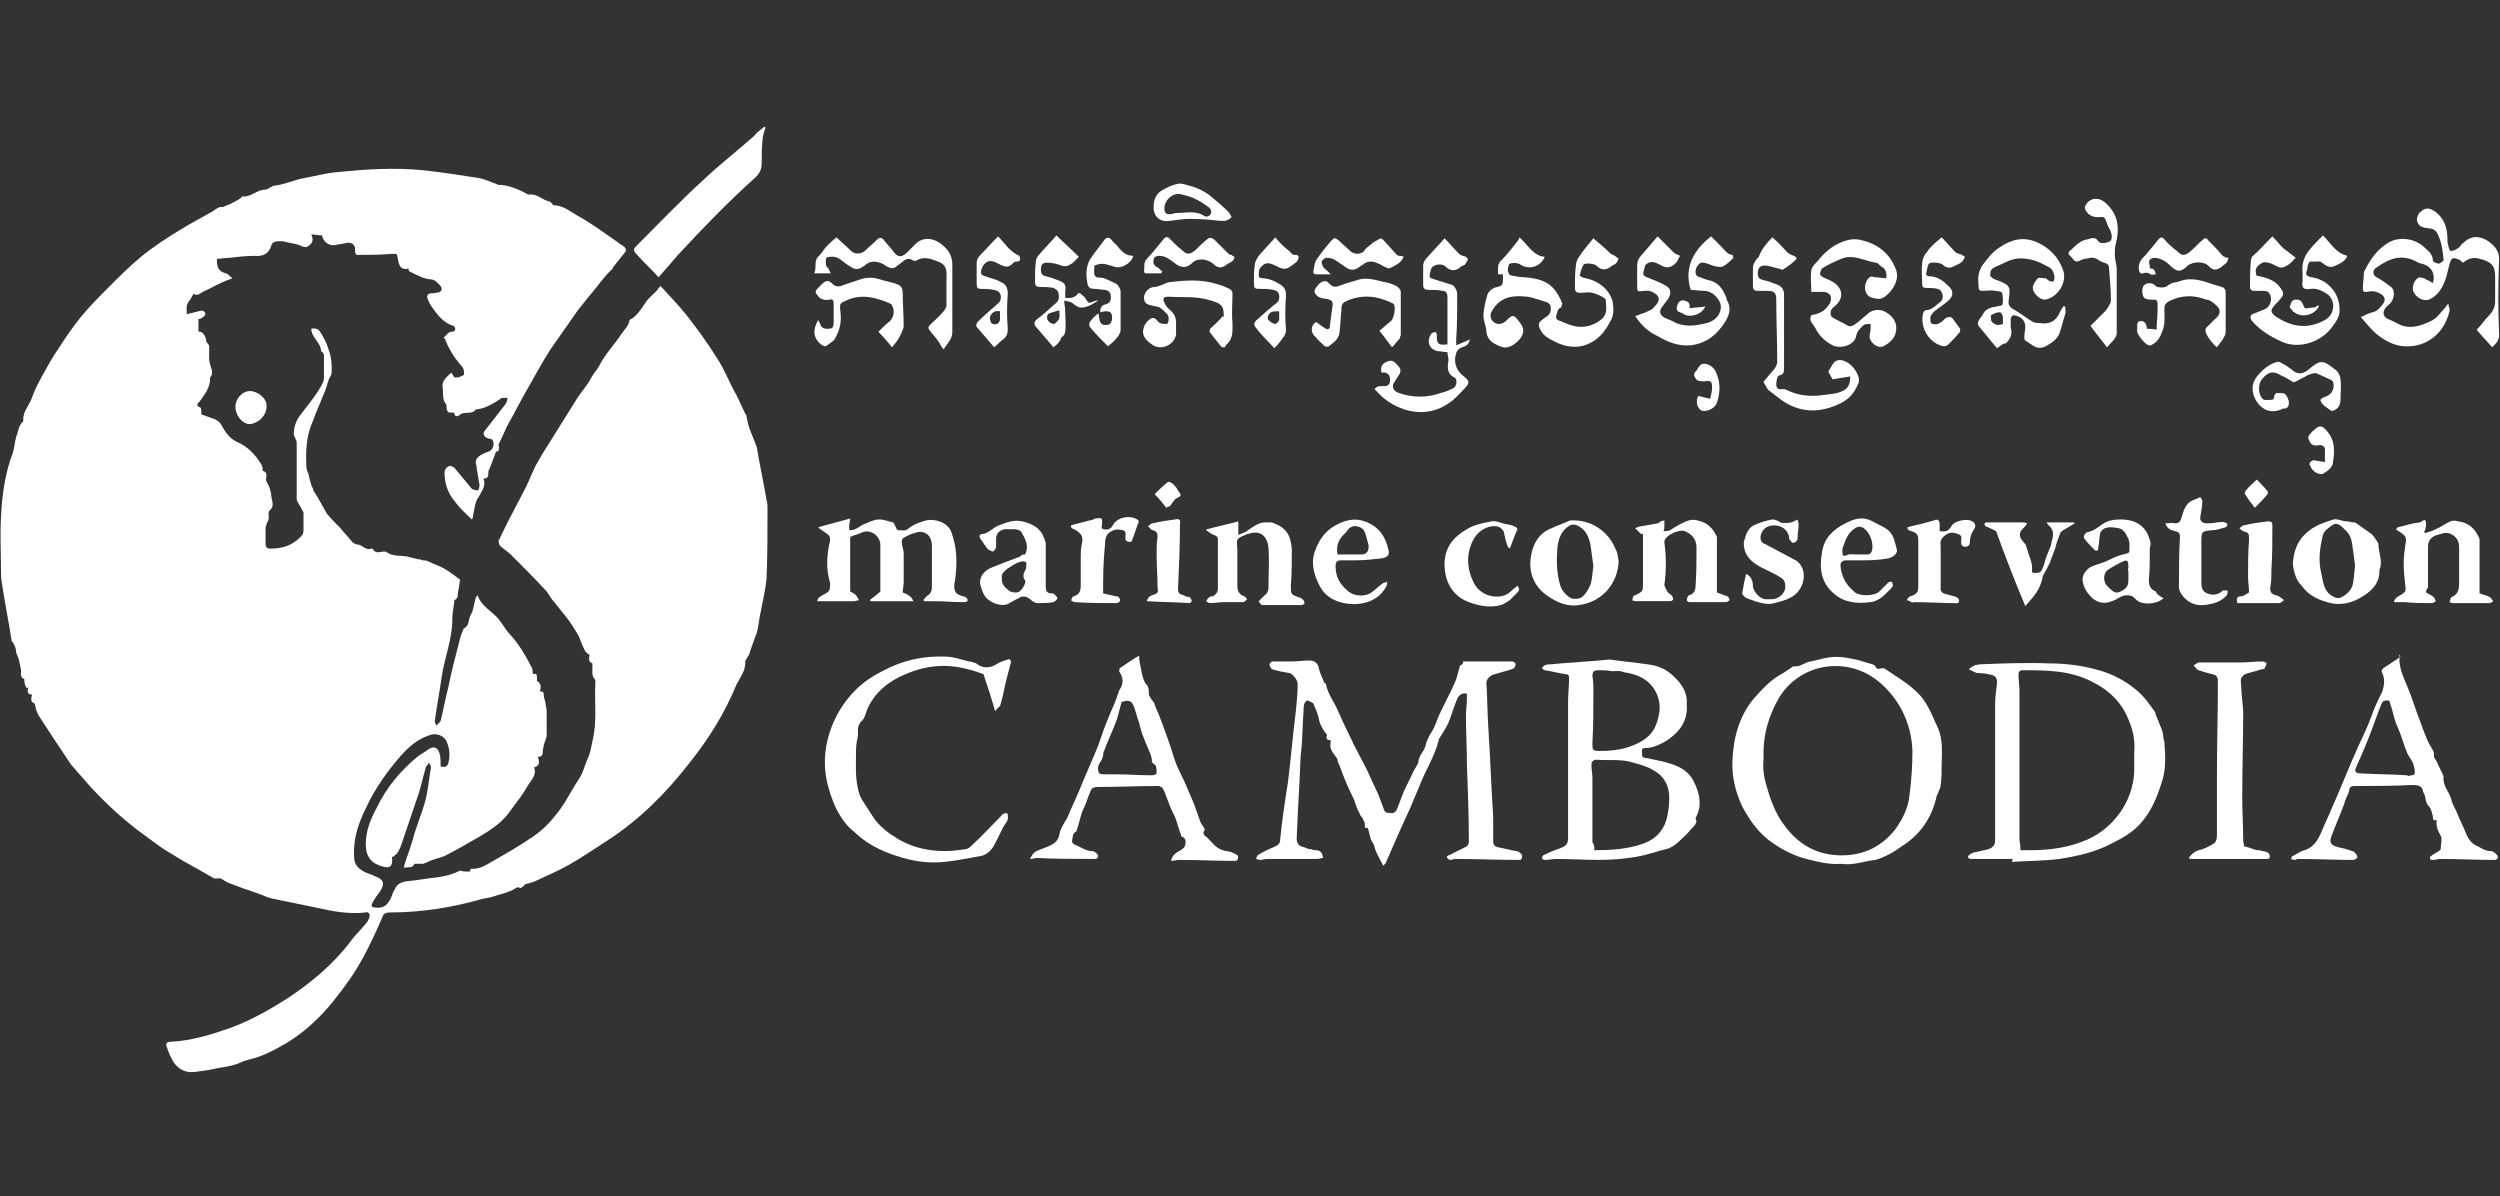 <?xml version="1.0" encoding="utf-8"?>
<!-- Generator: Adobe Illustrator 27.8.0, SVG Export Plug-In . SVG Version: 6.00 Build 0)  -->
<svg version="1.1" xmlns="http://www.w3.org/2000/svg" xmlns:xlink="http://www.w3.org/1999/xlink" x="0px" y="0px"
	 viewBox="0 0 257 123" style="enable-background:new 0 0 257 123;" xml:space="preserve">
<rect x="0" y="0" width="257" height="123" fill="#333333" stroke="none"/>
<style type="text/css">
	.st0{fill:#FFFFFF;}
	.st1{display:none;}
	.st2{display:inline;}
</style>
<g id="marine">
	<g>
		<path class="st0" d="M48.3,89.6c0-0.1,0.1-0.2,0.1-0.3c0.9,0.1,1.6-0.4,2.3-0.8c1.4-0.8,2.8-1.6,4.1-2.5c0.9-0.6,1.7-1.4,2.4-2.3
			c0.9-1.1,1.5-2.4,2.3-3.6c0.5-0.7,0.6-1.5,1-2.3c0.2-0.5,0.3-1.1,0.4-1.6c0.5-2,0.2-4,0.3-6c0-0.1,0-0.2,0-0.3
			c-0.4-0.4-0.3-0.9-0.3-1.4c0-0.1,0-0.3,0-0.3c-0.5-0.2-0.3-0.6-0.3-0.9c-0.2-0.1-0.3-0.2-0.4-0.3c-0.3-0.5-0.5-1.1-0.7-1.6
			c-0.4-0.7-0.9-1.5-1.4-2.1c-0.4-0.5-0.8-1-1.2-1.5c-0.3-0.3-0.5-0.8-0.8-1.1c-1.2-1.3-2.4-2.5-3.6-3.7c-0.3-0.3-0.8-0.6-1.1-0.9
			c-0.1-0.1-0.2-0.5-0.1-0.6c0.5-1,0.9-1.9,1.4-2.8c0.4-0.8,0.9-1.7,1.3-2.5c0.4-0.8,0.7-1.6,1.1-2.4c0.4-0.7,0.8-1.4,1.2-2
			c1-1.6,2-3.2,3-4.8c0.5-0.8,1.1-1.4,1.5-2.2c0.2-0.4,0.6-0.8,0.8-1.2c0.6-1.2,1.6-2.2,2.3-3.3c0.3-0.4,0.7-0.8,0.8-1.3
			c0-0.1,0.1-0.2,0.2-0.2c0.6-0.4,1-1,1.4-1.6c0.3-0.5,0.7-0.8,1.1-1.2c0.2-0.2,0.3-0.4,0.5-0.6c0.9,1,1.8,1.9,2.6,2.9
			c1.1,1.4,2.2,2.9,3.2,4.5c0.8,1.2,1.3,2.6,2,3.8c0.3,0.6,0.6,1.3,0.9,1.9c0,0,0,0.1,0.1,0.1c0.1,0.5,0.2,1.1,0.4,1.6
			c0.2,0.5,0.4,1,0.6,1.5c0,0.1,0.1,0.2,0.1,0.3c0.3,1.8,0.7,3.6,1,5.4c0.1,0.3,0.1,0.6,0.1,1c0,2.4,0,4.8-0.1,7.1
			c-0.1,1.1-0.4,2.3-0.6,3.4c-0.2,0.8-0.2,1.7-0.5,2.4c-0.2,0.5-0.3,0.9-0.5,1.4c-0.1,0.2-0.1,0.4-0.2,0.6c-0.1,0.2-0.2,0.3-0.3,0.5
			c0,0.1-0.1,0.1-0.1,0.2c0.1,0.9-0.5,1.6-0.9,2.4c-1.2,2.9-2.8,5.5-4.8,8c-2.4,3.1-5.1,5.8-8.3,7.9c-1.4,0.9-2.7,1.8-4.1,2.6
			c-1.1,0.6-2.2,1.1-3.3,1.6c-0.4,0.2-0.8,0.3-1.2,0.4c-0.1,0-0.1,0.2-0.2,0.2c-0.1,0.1-0.3,0.2-0.3,0.2c-0.3-0.2-0.5,0-0.8,0.2
			c-0.5,0.2-1,0.4-1.5,0.5c-0.5,0.2-1,0.3-1.6,0.4c-3.1,0.9-6.3,1.4-9.5,1.4c-0.4,0-0.7,0.1-0.8,0.5c-0.6,1.4-1.2,2.7-1.9,4
			c-0.9,1.7-2,3.2-3.2,4.7c-1.3,1.6-2.9,3.1-4.7,4.2c-1.2,0.7-2.5,1.4-3.8,1.7c-0.5,0.1-0.9,0.3-1.4,0.5c-0.6,0.2-1.3,0.3-1.9,0.4
			c-0.8,0.2-1.6,0.3-2.4,0.4c-0.8,0.1-1.5-0.2-2-0.8c-0.4-0.5-0.7-1.3-0.9-1.9c-0.1-0.3,0.2-0.4,0.4-0.4c2.1-0.1,4.1-0.7,6.1-1.4
			c2.2-0.8,4.1-1.9,6-3.1c2.4-1.6,4.7-3.5,6.5-5.9c0.5-0.7,1.2-1.3,1.7-2c0.1-0.2,0.2-0.4,0.2-0.6c0-0.2-0.2-0.4-0.4-0.3
			c-1.7,0.2-3.4-0.1-5.1-0.5c-1.5-0.3-2.9-0.6-4.4-0.9c-0.6-0.1-1.1-0.4-1.7-0.6c-0.4-0.1-0.8-0.3-1.2-0.4c-0.5-0.2-1.1-0.4-1.6-0.6
			c-0.3-0.1-0.6-0.3-0.9-0.5c-0.1,0-0.2,0-0.3,0c-0.1,0-0.3,0-0.4,0c-1.5-0.9-3.1-1.7-4.5-2.6c-1.2-0.7-2.3-1.6-3.4-2.4
			c-1.7-1.3-3.3-2.8-4.7-4.3c-0.7-0.8-1.4-1.6-2.1-2.4c-0.6-0.9-1.2-1.8-1.8-2.7c-0.5-0.8-1-1.5-1.5-2.3c-0.2-0.3-0.3-0.7-0.4-1.1
			c0-0.1,0-0.2-0.1-0.2c-0.4-0.2-0.3-0.5-0.2-0.9c-0.5,0-0.5-0.3-0.4-0.7c-0.1,0-0.1,0-0.2,0c-0.1-0.2-0.2-0.5-0.2-0.7
			c0-0.1,0-0.2,0-0.2c-0.6-0.2-0.2-0.8-0.4-1.2C2,68,1.9,67.6,1.7,67.2c-0.1-0.2,0-0.4-0.1-0.5c0-0.2-0.1-0.3-0.2-0.5
			c0-0.1-0.1-0.2-0.2-0.3C0.9,63.9,0.5,62,0.2,60c-0.1-0.5-0.1-1-0.1-1.5c0-1.8-0.1-3.5,0-5.3c0.1-2.2,0.4-4.5,1.2-6.6
			c0.2-0.6,0.2-1.2,0.4-1.8c0.2-0.5,0.2-1,0.6-1.4c0,0,0.1-0.1,0.1-0.1c-0.1-0.9,0.5-1.5,0.8-2.2c0.3-0.8,0.6-1.5,1-2.2
			c0.6-1.1,1.2-2.2,1.9-3.2c0.7-1.1,1.4-2.1,2.2-3.1c0.9-1.1,1.9-2.1,3-3.2c1-1,2.1-2.1,3.2-3c1.2-1,2.6-1.9,3.9-2.7
			c1.1-0.7,2.3-1.3,3.5-2c0.3-0.2,0.6-0.5,1-0.4c0.2-0.1,0.4-0.2,0.7-0.3c0.4-0.2,0.8-0.4,1.1-0.6c0.1,0,0.1-0.2,0.2-0.2
			c0.9,0.1,1.5-0.7,2.3-0.7c0.2,0,0.4-0.1,0.5-0.2c0.1,0,0.2-0.1,0.4-0.2c1.1-0.1,2.1-0.6,3.2-0.8c1.1-0.2,2.2-0.5,3.3-0.6
			c3-0.3,5.9-0.5,8.9-0.2c1.9,0.2,3.8,0.5,5.7,0.8c0.6,0.1,1.2,0.4,1.8,0.6c0.1,0,0.1,0.1,0.2,0.1c1.1,0,2.2,0.5,3.1,1
			c0,0,0.1,0,0.1,0c0.8-0.1,1.3,0.5,2,0.7c0.2,0,0.3,0.2,0.4,0.3c0,0,0.1,0.1,0.1,0.1c1.1,0,1.9,0.8,2.7,1.2
			c1.4,0.8,2.6,1.7,3.9,2.6c0.2,0.2,0.5,0.3,0.7,0.5c0.2,0.2,0.2,0.4,0,0.6c-0.4,0.5-0.8,1-1.2,1.5c0,0,0,0.1,0,0.1
			c-0.9,0.8-1.6,1.9-2.4,2.8c-0.4,0.5-0.8,1-1.2,1.5c-0.9,1.3-1.9,2.7-2.8,4c-0.9,1.4-1.7,2.9-2.5,4.3c-0.6,1-1.1,2.1-1.7,3.1
			c-0.4,0.7-0.7,1.5-1.1,2.3c-0.1,0.1,0,0.3,0,0.4c0,0.3-0.1,0.5-0.3,0.4c-0.2,0.5-0.4,1.1-0.6,1.6c-0.1,0.2-0.2,0.4-0.2,0.6
			c0,0.3,0,0.6-0.5,0.6c0.3,0.8-0.2,1.3-0.5,1.9c-0.1,0.1-0.1,0.2-0.2,0.3c-0.2,0.6-0.3,1.2-0.4,1.8c0,0.1-0.1,0.2-0.1,0.2
			c-0.6-0.6-1.2-1.1-1.7-1.8c-0.7-0.8-1.1-1.8-1.1-3c0-0.3,0.2-0.6,0.5-0.7c0.2,0,0.5,0.1,0.6,0.3c0.5,0.6,1,1.2,1.5,1.8
			c0.1,0.1,0.2,0.3,0.3,0.3c0.2,0.1,0.4,0.1,0.6,0.1c0-0.2,0.1-0.4,0.1-0.5c-0.1-0.6-0.2-1.2-0.3-1.8c0-0.1,0-0.1,0-0.2
			c-0.2-0.4-0.1-0.8,0.4-1.1c0.3-0.2,0.6-0.3,0.9-0.4c0.4-0.2,0.6-0.8,0.3-1.2c-0.1-0.1-0.2-0.1-0.3-0.1c-0.5-0.1-0.8-0.5-0.4-0.9
			c0.7-0.9,1.4-1.8,2.1-2.7c0.1-0.1,0.1-0.4,0.2-0.6c-0.2,0-0.4,0-0.6,0c-0.9,0.6-1.7,1.1-2.7,1.2c-0.4,0.6-1.2,0.1-1.7,0.6
			c-0.2,0.1-0.4,0.2-0.5-0.2c0,0-0.1-0.1-0.2-0.1c-0.5,0.1-0.6-0.2-0.6-0.6c0-0.1,0-0.1,0-0.2c-0.5-0.5-0.3-1.2-0.4-1.8
			c-0.1-0.7,0.5-1.1,0.9-1.5c0.1,0.2,0.2,0.3,0.3,0.5c0.2,0,0.3,0,0.4,0c0.2-0.1,0.6-0.2,0.6-0.3c0-0.3,0-0.6-0.2-0.8
			c-0.7-0.8-1.3-1.7-1.7-2.7c0-0.1-0.1-0.2-0.2-0.3c0.3-0.2,0.5-0.7,1-0.6c0,0,0.2-0.2,0.2-0.2c0-0.2-0.1-0.4-0.2-0.4
			c-1-0.3-1.6-1.1-2.1-1.8c-0.3-0.4-0.5-0.8-0.6-1.2c0,0,0.1-0.3,0.2-0.3c0.2-0.1,0.4,0,0.7-0.1c0.6,0,0.8-0.4,0.4-0.8
			c-0.3-0.3-0.5-0.6-1.1-0.6c-0.7-0.1-1.4-0.5-2-0.8c-0.1,0-0.1-0.2-0.1-0.3c-0.7,0.2-1-0.2-1.1-1c-0.1-0.6-0.1-0.5-0.7-0.5
			c-1.1,0.1-2.3,0.1-3.5,0.1c-0.1,0-0.2-0.2-0.2-0.3c0.1-0.7-0.3-1.1-1-0.9c-0.4,0.1-0.7,0.1-1.1,0.2c-0.6,0.1-1.2-0.4-1.3-1
			c-0.4,0-0.7-0.1-1.1-0.1c0.2,0.5,0.2,0.8-0.2,1.1c-0.3,0.3-0.5,0.2-0.8,0.1c-0.6-0.3-1.3-0.3-1.9-0.5c-0.1,0-0.3,0-0.5,0
			c-0.3,0-0.6,0.1-0.7,0.4c-0.2,0.8-0.8,1.2-1.7,1.1c-0.9,0-1.7,0.1-2.6,0.2c-0.4,0-0.9,0.1-1.3,0.1c0,0,0,0.1,0,0.2
			c0,0.7,0.2,1.1,0.9,1.3c0.2,0,0.4,0.3,0.7,0.5c-0.8,0.3-1.5,0.6-2.2,1c-0.4,0.2-0.7,0.3-1,0.5c-0.3,0.2-0.5,0.3-0.8,0.1
			c-0.2,0.3-0.3,0.6-0.5,0.8c-0.3,0.4-0.2,0.8-0.2,1.3c0.4-0.1,0.8-0.2,1.2-0.3c0.3-0.1,0.6-0.1,0.7,0.2c0.1,0.2-0.4,0.6-0.7,0.6
			c0,0.4,0,0.9,0,1.3c0.4-0.1,0.8,0.5,0.8,1c0.1,0.2,0.3,0.3,0.3,0.5c0,0.4,0,0.8,0,1.2c0,0.3,0.1,0.7,0.2,1c0.1,0.3,0.2,0.7-0.1,1
			c0,0,0,0.1,0,0.1c0,1-0.6,1.7-1.1,2.4c-0.2,0.2-0.4,0.4,0.1,0.6c0.1,0,0.1,0.5,0.1,0.7c0.5,0.2,0.9,0.3,1.4,0.5
			c0.2,0.1,0.5,0.3,0.6,0.5c0.4,0.7,0.8,1.4,1.6,1.8c1.2,0.5,2,1.4,2.6,2.4c0.1,0.2,0.1,0.4,0.1,0.6c0.7,0.2,0.2,0.8,0.4,1.1
			c0.1,0.2,0.2,0.4,0.3,0.6c0.1,0.3,0.2,0.7,0.2,1c0.1,0.5,0.3,1-0.2,1.4c-0.2,0.2,0,0.6-0.1,0.9c0,0.2-0.2,0.3-0.2,0.5
			c0,0.1-0.1,0.2-0.1,0.3c0,0.6,0,1.1,0,1.7c0,0.3,0.1,0.5,0.5,0.5c1.2,0,2.2-0.3,3.1-1.2c0.3-0.3,0.3-0.5,0.3-0.8
			c0-0.6,0-1.1,0-1.7c0-0.1-0.2-0.3-0.2-0.4c-0.1-0.2-0.3-0.5-0.4-0.7c-0.1-0.1-0.1-0.3-0.1-0.4c0-0.5,0-1,0-1.5c0-1.4,0-2.8,0-4.2
			c0-0.3-0.3-0.6-0.3-0.9c0-0.8,0.3-1.5,0.8-2.1c0.6-0.8,1.2-1.5,1.7-2.3c0.3-0.5,0.7-1,0.6-1.7c0-0.5,0-1,0-1.5
			c0-0.3,0.1-0.7-0.3-0.9c0-0.9-1-1.4-1-2.3c0.4-0.1,0.7,0,0.9,0.3c0.4,0.6,0.7,1.2,0.9,1.9c0.3,0.8,0.3,1.5,0.3,2.3
			c0,0.2-0.2,0.5-0.3,0.7c-0.2,0.6-0.3,1.1-0.6,1.7c-0.3,0.8-0.7,1.6-1,2.5c-0.7,1.5-0.8,3.1-0.7,4.8c0,0.2,0.1,0.5,0.2,0.7
			c0.1,0.3,0.1,0.6,0.2,0.8c0,0.1,0.1,0.2,0.1,0.4c0.1,0.2,0.2,0.3,0.2,0.5c0.2,0.3,0.3,0.5,0.5,0.8c0.3,0.5,0.6,1.1,0.9,1.6
			c0.4,0.5,0.9,1,1.4,1.5c0.4,0.5,0.8,0.9,1.2,1.4c0.2,0.2,0.5,0.3,0.7,0.3c0.4,0.1,0.7,0.6,1.3,0.4c0,0,0.1,0,0.1,0
			c0.3,0.6,0.8,0.3,1.2,0.3c0.1,0,0.2,0,0.3,0.1c0.6,0.4,1.3,0.3,2,0.4c0.4,0.1,0.8,0.2,1.2,0.3c0.1,0,0.3,0,0.4,0.1
			c0.2,0,0.4,0,0.6,0.1c0.6,0.3,1.3,0.5,1.9,0.9c0.5,0.3,1,0.7,1.4,1c-0.1,0.5-0.1,0.8-0.2,1.2c-0.1,0.3,0.1,0.7-0.4,0.9
			c0,0,0,0.1,0,0.2c-0.1,0.6-0.2,1.2-0.2,1.8c0,2-0.8,3.9-1.1,5.9c-0.2,1.5-0.5,3-0.7,4.5c0,0.2,0.1,0.4,0.2,0.5
			c0.1-0.2,0.3-0.3,0.4-0.5c0.3-1.2,0.5-2.4,0.8-3.5c0.3-1.5,0.7-3.1,1.1-4.6c0.1-0.4,0.2-0.8,0.4-1.2c0-0.1,0-0.1,0.1-0.2
			c0.6-0.3,0.4-0.9,0.7-1.4c0.3-0.5,0.3-1.1,0.5-1.7c0-0.1,0.1-0.2,0.2-0.3c0.4,1.2,1.5,1.6,2.2,2.5c0.4,0.5,0.7,1.1,1.2,1.6
			c0.9,1,1.6,2.2,2.2,3.4c0.1,0.2,0,0.4,0.1,0.6c0.4-0.1,0.4,0.1,0.4,0.4c0,0.1,0,0.3,0,0.3c0.5,0.3,0.4,0.7,0.3,1.1
			c0.4-0.1,0.4,0.2,0.4,0.4c0,0.3,0.2,0.6,0.2,1c0.1,0.3,0.1,0.6,0.1,0.8c0,0.7,0,1.5,0,2.2c0,0.4-0.2,0.7-0.3,1.1
			c0,0.2-0.1,0.4-0.1,0.6c0,0.3,0,0.6-0.5,0.6c0.1,0.4,0.3,0.9-0.4,1.1c0.3,0.8-0.3,1.3-0.6,1.8c-0.5,0.9-1.2,1.8-1.8,2.6
			c-0.8,1.2-2,2-3.2,2.7c-1.2,0.7-2.4,1.4-3.6,2c-0.5,0.2-1,0.3-1.5,0.5c-0.2,0.1-0.4,0.2-0.7,0.3c-0.2,0-0.4,0-0.6,0
			c-0.1,0-0.3,0-0.3,0c-0.2,0.5-0.6,0.3-1.1,0.4c0.1-0.4,0.2-0.7,0.3-1c0.3-0.8,0.6-1.7,0.8-2.5c0.5-1.6,1.2-3.1,1.4-4.8
			c0.1-0.7,0.2-1.3,0.3-2c0-0.2-0.1-0.3-0.2-0.5c-0.1,0.2-0.2,0.3-0.3,0.4c-0.3,1-0.5,2-0.8,2.9c-0.6,1.8-1.2,3.5-1.8,5.3
			c-0.1,0.2-0.2,0.5-0.3,0.6c-0.1,0.2-0.3,0.3-0.5,0.5c0,0-0.1,0-0.1-0.1c0,0.1,0,0.1,0,0.2c0.1,0.8-0.2,1.1-0.9,0.9
			c-1.2-0.3-1.8-1-1.8-2.3c0-1.4,0.5-2.6,1.1-3.7c1-2.1,2.4-3.8,4.2-5.3c0.4-0.3,0.8-0.5,1.2-0.8c0.5-0.3,0.9-0.2,1.1,0.5
			c0.1,0.4,0.1,0.9,0.1,1.3c0.5,0.1,0.7,0,0.8-0.4c0.2-0.8,0.1-1.5-0.2-2.2c-0.3-0.6-1.1-0.9-1.8-0.6c-1.2,0.4-2.1,1.2-2.9,2.1
			c-1.4,1.6-2.6,3.3-3.5,5.2c-0.8,1.6-1.4,3.2-1.3,5.1c0,0.8,0.3,1.2,1,1.6c0.4,0.2,0.8,0.3,1.2,0.5c0.8,0.3,1,0.7,0.5,1.5
			c-0.3,0.4-0.6,0.8-0.8,1.2c-0.2,0.3-0.1,0.5,0.3,0.5c0.8,0.1,1.2-0.2,1.6-1c0.1-0.3,0.2-0.6,0.4-0.9c0.2-0.5,0.6-0.7,1.2-0.8
			c1.1-0.1,2.1-0.3,3.1-0.4c0.8-0.1,1.6-0.3,2.4-0.7C47.6,89.6,47.9,89.6,48.3,89.6z"/>
		<path class="st0" d="M150.4,68c0.6,0,1.2,0,1.7,0c1,0,2,0,3,0c0.1,0,0.3,0,0.4,0c0.3,0.1,0.4,0.3,0.2,0.6
			c-0.1,0.1-0.2,0.2-0.3,0.2c-0.6,0.2-1.1,0.3-1.7,0.5c-0.5,0.1-0.9,0.5-0.9,0.9c0.1,1.5,0.1,3.1,0.2,4.6c0.2,3.1,0.3,6.1,0.5,9.2
			c0,0.8,0,1.7,0,2.5c0,0.3,0.1,0.5,0.5,0.6c0.6,0.1,1.3,0.3,1.9,0.4c0.2,0,0.4,0.2,0.5,0.3c0.1,0.1,0.1,0.3,0,0.5
			c0,0.1-0.2,0.1-0.3,0.1c-2.2,0-4.3-0.1-6.5-0.1c-0.2,0-0.3,0.1-0.5,0.1c-0.2,0-0.3-0.2-0.4-0.3c0.1-0.1,0.2-0.2,0.3-0.2
			c0.6-0.3,1.2-0.6,1.8-0.9c0.1-0.1,0.2-0.3,0.2-0.5c0-2.6-0.1-5.2-0.2-7.9c0-1.7-0.1-3.3-0.1-5c0-0.6,0.1-1.2,0.1-1.9
			c0-0.1,0-0.3,0-0.4c-0.6-0.1-0.9,0.2-1.1,0.8c-0.3,0.7-0.5,1.5-0.8,2.2c-0.3,0.6-0.6,1.1-1,1.7c0,0,0,0,0,0.1
			c-0.4,1.6-1.3,3-1.9,4.5c-0.3,0.8-0.7,1.6-1,2.4c-0.6,1.3-1.2,2.6-1.8,4c-0.2,0.5-0.5,1.1-0.7,1.6c0,0.1-0.1,0.2-0.3,0.4
			c-0.3-0.6-0.6-1.1-0.8-1.6c-0.1-0.3-0.1-0.5-0.3-0.8c-0.3-0.4-0.3-1-0.5-1.5c-0.3,0.1-0.3-0.1-0.3-0.4c0-0.2-0.1-0.3-0.2-0.5
			c0-0.1-0.1-0.2-0.2-0.3c-0.1-0.1-0.1-0.3-0.2-0.4c0-0.1-0.1-0.1-0.1-0.2c-0.2-0.4-0.3-0.9-0.5-1.3c-0.4-0.8-0.8-1.7-1.1-2.5
			c-0.1-0.3-0.2-0.5-0.3-0.8c-0.1-0.2-0.2-0.4-0.2-0.5c0-0.1,0-0.2-0.1-0.3c-0.2-0.3-0.5-0.6-0.6-1c-0.1-0.2,0-0.5,0-0.8
			c-0.4,0-0.5-0.2-0.4-0.5c0-0.1,0-0.2-0.1-0.2c-0.3-0.4-0.6-0.9-0.7-1.4c-0.1-0.6-0.4-1.2-0.6-1.7c-0.1-0.1-0.4-0.2-0.6-0.3
			c-0.1,0-0.2,0.2-0.3,0.3c-0.1,0.3-0.1,0.6-0.1,0.9c-0.1,1.2-0.1,2.4-0.2,3.6c0,0.3-0.1,0.7-0.1,1c-0.1,2.8-0.3,5.6-0.4,8.4
			c0,0.5,0.2,0.8,0.8,0.9c0.2,0.1,0.4,0.2,0.7,0.2c0.2,0.1,0.4,0.1,0.5,0.1c0.2,0,0.4,0.1,0.5,0.2c0.1,0.1,0.2,0.4,0.2,0.6
			c-0.2,0-0.4,0.1-0.6,0.1c-0.1,0-0.3,0-0.4,0c-1.6,0-3.1,0-4.7,0c-0.3,0-0.5,0.1-0.8,0.1c-0.1,0-0.3-0.1-0.4-0.1
			c0.1-0.1,0.1-0.3,0.2-0.4c0.5-0.3,1.1-0.6,1.6-0.8c0.4-0.2,0.7-0.3,0.7-0.8c0.2-2,0.5-4,0.8-5.9c0.3-2.4,0.5-4.8,0.8-7.2
			c0.1-1,0.2-1.9,0.2-2.9c0-0.4-0.5-1-0.8-1.1c-0.6-0.1-1.2-0.2-1.8-0.4c-0.1,0-0.3-0.3-0.3-0.5c0-0.1,0.2-0.3,0.3-0.3
			c0.6,0,1.3,0,1.9,0c0.6,0,1.3-0.1,1.9-0.1c0.6,0,0.9,0.3,1,0.9c0.1,0.4,0.3,0.8,0.5,1.3c0,0.1,0.1,0.1,0.2,0.2
			c0.2,1.1,0.9,1.9,1.3,2.9c0.5,1.2,1.1,2.3,1.6,3.4c0.4,0.8,0.9,1.7,1.3,2.5c0.4,0.9,0.8,1.7,1.2,2.6c0.2,0.5,0.4,1.1,0.6,1.6
			c0.2,0.4,0.5,0.2,0.8,0.3c0.1,0,0.3-0.1,0.4-0.2c0.3-0.6,0.5-1.3,0.8-2c0.3-0.7,0.7-1.4,1-2.1c0.1-0.2,0.3-0.5,0.4-0.7
			c0-0.1,0.1-0.1,0.1-0.2c0-0.6,0.5-1.1,0.7-1.6c0.1-0.4,0.2-0.7,0.4-1.1c0.1-0.2,0.2-0.3,0.3-0.5c0.3-0.5,0.5-1.1,0.7-1.6
			c0.5-1.1,1.1-2.2,1.6-3.3c0.3-0.6,0.4-1.3,0.6-1.9C150.4,68.3,150.4,68.2,150.4,68z"/>
		<path class="st0" d="M206.9,88.3c-1.4,0-2.9,0-4.3,0c-0.1,0-0.2-0.1-0.3-0.1c0-0.1,0.1-0.3,0.1-0.3c0.2-0.1,0.4-0.3,0.7-0.3
			c0.4-0.1,0.9-0.2,1.3-0.3c0.5-0.2,0.7-0.4,0.7-1c0-2.6,0-5.2,0-7.7c0-2.1,0-4.2,0-6.2c0-0.7,0.1-1.5,0.2-2.2
			c0-0.4-0.1-0.7-0.5-0.8c-0.4-0.1-0.8-0.2-1.2-0.2c-0.2,0-0.4,0-0.6-0.1c-0.2-0.1-0.4-0.2-0.6-0.3c0.2-0.2,0.4-0.3,0.6-0.4
			c0.1-0.1,0.3,0,0.4-0.1c2.4-0.1,4.9-0.2,7.3-0.1c1.6,0,3.2,0.2,4.7,0.6c1.6,0.4,3,1.1,4.3,2.2c0.7,0.6,1.2,1.3,1.7,2
			c0.2,0.2,0.2,0.5,0.3,0.7c0.2,0.4,0.3,0.8,0.5,1.2c0.1,0.3,0.2,0.6,0.2,1c0,0.1,0.1,0.3,0.1,0.4c0.1,1.4,0.2,2.8-0.3,4.2
			c-0.5,1.6-1.1,3-2.2,4.2c-0.8,0.9-1.9,1.5-2.9,2c-1.7,0.9-3.5,1.3-5.4,1.6c-1.6,0.2-3.3,0.2-4.9,0.3
			C206.9,88.4,206.9,88.4,206.9,88.3z M207.7,87.4c0.4,0,0.8,0,1.1,0c2,0,4-0.3,5.8-1.1c2.9-1.3,4.9-4.3,4.8-7.5c0-0.5,0-1,0-1.5
			c0.1-1.1-0.1-2.1-0.5-3.1c-0.7-1.9-2-3.2-3.8-4.1c-2.3-1.2-4.7-1.2-7.2-1.2c-0.3,0-0.4,0.2-0.4,0.4c0,0.6,0.1,1.2,0.1,1.7
			c0,3.5,0,7.1,0,10.6c0,1.6,0,3.2,0,4.8C207.7,86.8,207.7,87.1,207.7,87.4z"/>
		<path class="st0" d="M165.5,67.8c1.3,0.2,2.6,0.3,3.9,0.5c0.9,0.1,1.7,0.4,2.4,1c0.8,0.7,1.5,1.5,1.6,2.6c0,0.2,0,0.4,0,0.6
			c0.1,1.6-0.7,2.7-2,3.6c-0.7,0.4-1.4,0.8-2.3,0.8c-0.4,0-0.3,0.3-0.3,0.5c0,0.3,0,0.5,0.3,0.5c0.9,0.2,1.7,0.3,2.6,0.6
			c1,0.3,1.9,0.8,2.4,1.8c0.6,1.2,0.9,2.4,0.3,3.6c0,0.1-0.1,0.1-0.1,0.2c0.3,0.6-0.3,0.9-0.6,1.3c-0.3,0.4-0.7,0.7-1.1,1.1
			c-0.2,0.2-0.5,0.4-0.8,0.6c-0.1,0-0.2,0.1-0.2,0.1c-1.2,0.3-2.3,0.7-3.5,0.9c-1.2,0.2-2.5,0.3-3.7,0.3c-1.5,0-3-0.1-4.4-0.1
			c-0.4,0-0.8,0.1-1.2,0.1c-0.1,0-0.3-0.1-0.3-0.2c0,0,0.1-0.3,0.2-0.3c0.6-0.3,1.1-0.5,1.7-0.7c0.5-0.2,0.8-0.4,0.8-1
			c0-1.7,0-3.4,0-5.1c0-3,0-6.1,0-9.1c0-0.7,0.1-1.5,0.1-2.2c0-0.3,0-0.5-0.4-0.5c-0.7-0.1-1.4-0.3-2.1-0.4c-0.1,0-0.2-0.2-0.3-0.2
			c0.1-0.1,0.2-0.3,0.3-0.3c0.2-0.1,0.3-0.1,0.5-0.1C161.4,68.1,163.4,68,165.5,67.8C165.5,67.9,165.5,67.8,165.5,67.8z M163.9,87.4
			c1.7,0,3.3-0.1,4.8-0.6c1.3-0.4,2.2-1.2,2.6-2.5c0.2-0.7,0.3-1.5,0.3-2.3c0-1.2-0.5-2.2-1.6-2.8c-0.6-0.4-1.4-0.6-2.1-0.8
			c-1.2-0.4-2.5-0.2-3.8-0.3c-0.3,0-0.5,0.2-0.5,0.5c0,0.5,0.1,0.9,0.1,1.4c0,2.2,0,4.4,0,6.6C163.9,86.8,163.9,87.1,163.9,87.4z
			 M165.7,69C165.7,68.9,165.7,68.9,165.7,69c-0.5-0.1-0.9-0.1-1.4-0.1c-0.4,0-0.6,0.1-0.6,0.6c0.1,0.5,0.1,1,0.1,1.5
			c0,1.8,0,3.6-0.1,5.4c0,0.7,0,0.8,0.8,0.8c1,0,2-0.1,2.9-0.4c1.2-0.4,2.3-1,2.8-2.2c0.5-1.2,0.6-2.4,0-3.5c-0.7-1.3-1.9-1.8-3.3-2
			C166.5,68.9,166.1,69,165.7,69z"/>
		<path class="st0" d="M189.3,88.8c-1.3,0.1-2.4-0.2-3.6-0.5c-1.2-0.3-2.4-0.9-3.4-1.6c-1.4-0.9-2.4-2.3-3.2-3.8
			c-0.7-1.5-1.1-3.1-1-4.8c0.1-2.3,0.7-4.5,2.2-6.3c0.9-1,1.8-2,3-2.6c0.3-0.2,0.6-0.4,0.9-0.6c0,0,0.1-0.1,0.2-0.1
			c0.6,0.1,1.1-0.4,1.7-0.5c0.6-0.1,1.2-0.3,1.8-0.4c0.6-0.1,1.2-0.1,1.8,0c0.6,0.1,1.2,0.2,1.8,0.4c0.3,0.1,0.7,0.2,1,0.3
			c0.1,0,0.2,0.1,0.3,0.2c0.1,0.3,0.3,0.3,0.6,0.2c0.1,0,0.2,0,0.3,0c1.3,0.9,2.6,1.6,3.7,2.8c0.6,0.7,1,1.5,1.4,2.4
			c0.1,0.3,0.3,0.6,0.4,0.9c0.6,1.3,0.4,2.7,0.4,4c0,0.6,0,1.2-0.1,1.9c0,0.3-0.2,0.6-0.3,0.9c0,0.1-0.1,0.1-0.1,0.2
			c-0.5,2.3-1.7,4-3.6,5.2c-0.8,0.6-1.7,1.1-2.7,1.4C191.7,88.5,190.5,89,189.3,88.8z M181.3,78c-0.1,0.9,0,1.8,0.3,2.8
			c0.4,1.4,0.9,2.8,1.8,4c1.3,1.8,3,2.9,5.2,3.1c2.5,0.2,4.6-0.6,6.2-2.6c0.8-1.1,1.4-2.3,1.5-3.6c0.2-1.5,0.3-3,0.3-4.5
			c-0.1-2.7-1.2-5.1-3.2-6.9c-3.2-2.9-8.2-2.3-10.5,1.4C181.8,73.6,181.2,75.6,181.3,78z"/>
		<path class="st0" d="M246.7,67.3c-0.2,1.4,0.5,2.5,0.9,3.6c0.3,0.7,0.5,1.4,0.8,2.2c0.2,0.6,0.5,1.3,0.7,1.9
			c0.2,0.5,0.4,1.1,0.7,1.6c0.2,0.4,0.5,0.7,0.4,1.1c0,0.2,0.2,0.4,0.3,0.6c0.2,0.5,0.5,1,0.7,1.5c0,0,0,0.1,0,0.1
			c-0.1,0.9,0.6,1.5,0.8,2.3c0.1,0.5,0.4,0.9,0.6,1.4c0.3,0.8,0.7,1.5,1,2.3c0.2,0.4,0.5,0.8,0.9,1c0.5,0.2,0.9,0.6,1.6,0.6
			c0.2,0,0.4,0.2,0.6,0.4c0.2,0.3,0,0.5-0.3,0.5c-1.8,0-3.7-0.1-5.5-0.1c-0.3,0-0.5,0.1-0.8,0.1c-0.1,0-0.2,0-0.3-0.1
			c0-0.1,0-0.3,0.1-0.3c0.3-0.2,0.6-0.4,0.8-0.5c0.1-0.1,0.2-0.1,0.2-0.2c0-0.5,0.2-1.1,0-1.4c-0.3-0.5-0.5-1-0.4-1.6
			c-0.4,0.1-0.4-0.1-0.4-0.4c0-0.1-0.1-0.2-0.1-0.4c-0.1-0.2-0.1-0.4-0.3-0.6c-0.4-0.4-0.3-0.9-0.5-1.3c0-0.1-0.1-0.1-0.1-0.2
			c-0.1-0.7-0.6-0.7-1.2-0.7c-1.9,0.1-3.9,0.1-5.8,0.1c-0.4,0-0.6,0.1-0.6,0.5c-0.1,0.4-0.4,0.8-0.5,1.3c-0.4,1.1-0.9,2.2-1.3,3.3
			c-0.3,0.7-0.1,1,0.7,1.2c0.5,0.1,0.9,0.2,1.4,0.4c0.2,0,0.3,0.2,0.4,0.3c0.1,0.1,0.2,0.3,0.1,0.4c-0.1,0.1-0.3,0.2-0.4,0.2
			c-1.9,0-3.8-0.1-5.6-0.1c-0.2,0-0.3,0.1-0.4,0.1c-0.2,0-0.3-0.1-0.4-0.1c0.1-0.1,0.1-0.3,0.2-0.3c0.4-0.2,0.8-0.5,1.2-0.6
			c1-0.3,1.4-1.1,1.8-2c0.3-0.8,0.7-1.5,1-2.3c0.4-0.9,0.8-1.8,1.2-2.8c0.5-1.2,1-2.4,1.5-3.5c0.5-1.1,1-2.1,1.4-3.2
			c0.3-0.9,0.7-1.7,1.1-2.5c0.2-0.6,0.3-1.3,0-1.9c-0.1-0.2-0.1-0.3,0.1-0.5c0.6-0.4,1.2-0.8,1.8-1.2
			C246.5,67.4,246.6,67.4,246.7,67.3z M247.5,79.7c0,0,0,0.1,0,0.1c0.2-0.1,0.7-0.1,0.7-0.2c0.1-0.3,0-0.7-0.1-1
			c-0.1-0.4-0.4-0.7-0.6-1.1c-0.4-0.9-0.6-1.8-1-2.7c-0.4-0.8-0.5-1.7-0.8-2.5c0-0.1-0.1-0.3-0.2-0.3c-0.2,0-0.3,0-0.5,0.1
			c-0.1,0-0.1,0.2-0.2,0.3c-0.5,1.2-0.9,2.5-1.4,3.7c-0.4,1-0.8,1.9-1.2,2.8c-0.2,0.4,0,0.6,0.4,0.6
			C244.3,79.6,245.9,79.6,247.5,79.7z"/>
		<path class="st0" d="M117.1,67.4c0,0.5,0.1,0.9,0.2,1.4c0.1,0.5,0.2,1.1,0.5,1.5c0.3,0.3,0.3,0.6,0.3,1c0,0.3,0.3,0.6,0.5,0.9
			c0.1,0.1,0.1,0.3,0.2,0.5c0.5,1.1,0.9,2.3,1.3,3.4c0.3,0.8,0.5,1.6,0.8,2.4c0.2,0.5,0.4,0.9,0.6,1.3c0.4,0.8,0.7,1.6,1.1,2.5
			c0.3,0.7,0.5,1.4,0.8,2.2c0.1,0.2,0.2,0.3,0.3,0.5c0.1,0.1,0.2,0.3,0.1,0.4c-0.2,0.3,0,0.5,0.3,0.7c0.5,0.5,0.9,1.1,1.6,1.3
			c0.3,0.1,0.6,0.1,0.9,0.2c0.2,0.1,0.4,0.2,0.6,0.3c0.1,0.1,0.1,0.3,0,0.5c0,0.1-0.2,0.1-0.3,0.1c-1.9,0-3.8-0.1-5.7-0.1
			c-0.3,0-0.5,0.1-0.8,0.1c0-0.4,0.4-0.8,0.8-1c0.2-0.1,0.5-0.3,0.6-0.5c0.1-0.3,0.2-0.8-0.3-1c-0.1,0-0.1-0.1-0.1-0.2
			c-0.3-0.7-0.4-1.5-0.8-2.2c-0.3-0.6-0.5-1.2-0.7-1.7c-0.1-0.3-0.2-0.6-0.4-0.9c-0.1-0.1-0.3-0.2-0.4-0.2c-2,0-4.1,0.1-6.1,0.1
			c-0.7,0-0.8,0.1-1,0.7c-0.2,0.4-0.3,0.9-0.5,1.3c-0.4,0.7-0.5,1.6-0.8,2.4c0,0.1-0.1,0.2-0.1,0.2c-0.4,0.2-0.3,0.6-0.4,1
			c0,0.1,0.1,0.2,0.2,0.3c0.6,0.2,1.2,0.7,1.9,0.7c0.2,0,0.4,0.2,0.5,0.3c0.1,0.1,0.1,0.3,0,0.4c0,0.1-0.3,0.1-0.4,0.1
			c-1.9,0-3.9,0-5.8-0.1c-0.2,0-0.4,0.1-0.7,0.1c0.2-0.5,0.5-0.8,0.9-0.9c0.4-0.2,0.8-0.3,1.2-0.5c0.4-0.2,0.8-0.5,0.9-1.1
			c0.1-0.6,0.5-1.2,0.8-1.7c0.5-1.2,1.1-2.4,1.6-3.7c0.4-0.9,0.8-1.9,1.2-2.8c0.4-0.9,0.7-1.8,1-2.7c0.2-0.5,0.4-1,0.6-1.5
			c0.3-0.7,0.6-1.3,0.8-2c0.1-0.2,0.1-0.4,0.2-0.5c0.4-0.6,0.4-1.2,0-1.8c-0.1-0.1,0-0.3,0-0.4C115.7,68.3,116.4,67.8,117.1,67.4z
			 M115.2,72.2c0,0,0.1,0,0.1,0c-0.2,0.6-0.3,1.2-0.5,1.8c-0.4,1.1-0.9,2.1-1.3,3.2c-0.1,0.2-0.1,0.3-0.1,0.5
			c-0.1,0.2-0.1,0.4-0.2,0.5c-0.2,0.3-0.4,0.6-0.3,1c0,0.3,0.2,0.4,0.5,0.4c0.4,0,0.8,0,1.2,0c1.3,0,2.5,0.1,3.8,0.1
			c0.2,0,0.5-0.1,0.5-0.2c0-0.3,0-0.8-0.2-0.9c-0.3-0.2-0.3-0.3-0.3-0.6c0-0.1-0.1-0.3-0.1-0.4c-0.3-0.7-0.6-1.4-0.9-2.2
			c-0.1-0.3-0.2-0.7-0.3-1.1c-0.2-0.5-0.3-1-0.5-1.6C116.3,72,116.1,71.9,115.2,72.2C115.2,72.1,115.2,72.2,115.2,72.2z"/>
		<path class="st0" d="M102.3,73.1c-0.4-1.4-0.8-2.6-1.2-3.8c-0.6-0.2-1.1-0.4-1.6-0.5c-2.2-0.6-4.3-0.4-6.4,0.5
			c-1.7,0.7-3.1,1.8-3.9,3.5c-0.2,0.5-0.3,1.1-0.7,1.4c-0.4,0.5-0.3,0.9-0.3,1.4c-0.1,0.5-0.2,1-0.2,1.5c0,1.4-0.1,2.7,0.2,4
			c0.1,0.5,0.3,1,0.6,1.4c0.3,0.5,0.6,0.9,0.9,1.4c0.7,1.1,1.7,1.8,2.7,2.4c2.1,1.2,4.5,1.4,6.8,1c0.2,0,0.4-0.1,0.6-0.3
			c1.1-1,2.1-2.1,3.1-3.1c0.1-0.1,0.1-0.2,0.2-0.2c0.1-0.1,0.3-0.1,0.4-0.1c0.1,0,0.1,0.2,0.1,0.3c0.1,0.4-0.2,0.7-0.4,1
			c-0.3,0.6-0.6,1.2-0.9,1.8c-0.3,0.6-0.8,1.2-1.5,1.3c-1.2,0.2-2.5,0.5-3.7,0.6c-1.7,0.2-3.4-0.1-4.9-0.6c-1.6-0.5-3.2-1.3-4.4-2.5
			C87,84.9,86.4,84,85.9,83c-0.4-0.9-0.7-1.8-0.9-2.7c-0.4-1.9-0.2-3.8,0.5-5.6c0.5-1.3,1.2-2.4,2.1-3.4c0.9-1,1.9-1.7,3.1-2.3
			c2-1.1,4.2-1.6,6.5-1.5c0.8,0,1.6,0.3,2.4,0.5c0.1,0,0.3,0,0.4,0.1c0.2,0,0.4,0.1,0.5,0.2c0.5,0.4,1.3,0.4,1.9,0
			c0.3-0.2,0.8-0.4,1.2-0.5c0.2-0.1,0.4,0.1,0.3,0.4c-0.3,1.1-0.6,2.2-0.8,3.3c-0.1,0.4-0.2,0.8-0.3,1.1
			C102.6,72.7,102.5,72.9,102.3,73.1z"/>
		<path class="st0" d="M256.2,35.7c-0.6-0.7-1.2-1.3-1.6-1.8c0.5-0.5,0.8-1,1.3-1.5c0.4-0.4,0.6-0.9,0.6-1.4c0-0.9,0-1.7,0-2.6
			c0-1.1-0.4-1.5-1.6-1.8c-0.7-0.2-1.2,0-1.7,0.4c-0.2-0.1-0.3-0.3-0.4-0.3c-0.7-0.3-0.8-0.2-1,0.5c-0.2,0.7-0.3,1.4-0.6,2
			c-0.3,0.7-0.8,1.3-1.5,1.6c-0.6,0.2-1.3-0.2-1.6-0.8c-0.2-0.5,0.1-1.3,0.6-1.5c0.1,0,0.4,0.1,0.5,0.1c0.3,0.2,0.6,0.3,0.9,0.5
			c0.3-1-0.2-1.8-1.2-2c-0.1,0-0.2-0.1-0.3-0.1c-1.7-1-3-0.4-4.3,0.5c-0.5,0.3-0.4,0.9,0.2,1.1c0.5,0.3,0.9,0.6,1.3,0.9
			c0.5,0.4,0.3,1.4-0.2,1.8c-0.1,0.1-0.3,0.2-0.4,0.4c-0.3,0.4-0.2,0.9,0.3,1.1c0.5,0.2,1,0.5,1.5,0.7c1.1,0.3,2.1-0.1,3.1-0.6
			c0.5-0.3,0.8-0.8,1.2-1.2c0.1-0.1,0.2-0.3,0.4-0.5c0,0.4,0.2,0.6,0.1,0.8c-0.5,2.2-2.3,3.7-4.5,3.6c-0.9,0-1.8-0.4-2.5-0.9
			c-0.8-0.5-1.4-1.3-2.1-2.1c0.4-0.2,0.8-0.4,1.2-0.5c0.5-0.1,0.8-0.5,1.1-0.9c0.3-0.4,0.1-0.8-0.3-1c-0.5-0.3-0.9-0.3-1.4-0.2
			c-0.4,0.1-0.4-0.2-0.4-0.4c0-0.5,0.1-0.9,0.1-1.4c0-0.1,0-0.3,0.1-0.4c0.6-1.2,1.3-2.2,2.5-2.9c1.1-0.6,2.6-0.4,3.6,0.5
			c0.4,0.4,0.9,0.7,0.9,1.4c0,0.1,0.4,0.3,0.6,0.3c0.2,0,0.3-0.2,0.5-0.3c0,0,0-0.1,0-0.1c-0.1-1-0.2-1.9-0.7-2.8
			c-0.3-0.5-0.9-0.4-1.3-0.5c-0.4-0.1-0.6-0.3-0.7-0.6c-0.1-0.3,0-0.6,0.2-0.9c0.6-0.6,1-0.6,1.7-0.1c0.9,0.7,1.2,1.7,1.2,2.8
			c0,0.2,0,0.5,0.1,0.7c0,0.2,0.2,0.5,0.2,0.5c0.3,0,0.5-0.1,0.8-0.3c0.2-0.1,0.3-0.4,0.5-0.5c0.8-0.8,1.7-0.8,2.6-0.2
			c0.7,0.5,1.2,1.1,1.1,2.1c-0.1,2.4-0.1,4.8,0,7.2C257,34.9,256.7,35.2,256.2,35.7z"/>
		<path class="st0" d="M92.8,60.9c0.5,0.2,0.9,0.4,1.1,0.9c-1.5,0-2.9,0-4.4,0c0,0,0-0.1-0.1-0.1c0.4-0.3,0.8-0.6,1.1-0.9
			c0-0.8,0-1.6,0-2.5c0-0.8,0-1.5,0-2.3c0-0.9-1-1.6-1.8-1.3c-0.4,0.2-0.9,0.3-1.3,0.5c0,1.9,0,3.8,0,5.6c0.2,0.1,0.4,0.2,0.6,0.4
			c0.1,0.1,0.2,0.3,0.3,0.5c-0.2,0-0.3,0.1-0.5,0.1c-1,0-1.9,0-2.9,0c-0.3,0-0.6,0-0.9,0c0.1-0.5,0.6-0.6,0.9-0.8
			c0.2-0.1,0.4-0.3,0.4-0.5c0-0.2,0.1-0.5,0-0.7c-0.4-1.4-0.3-2.7,0-4.1c0.1-0.4,0-0.7-0.4-0.9c-0.2-0.2-0.5-0.3-0.8-0.6
			c1.1-0.3,2.2-0.6,3.3-0.9c0,0.2-0.1,0.5-0.1,0.7c0,0.2,0,0.4,0,0.5c0.2,0,0.4,0,0.6-0.1c0.3-0.1,0.6-0.4,0.9-0.5
			c0.5-0.2,1-0.5,1.6-0.5c0.5,0,0.9,0.2,1.4,0.3c0.1,0,0.1,0.2,0.2,0.3c0.1,0.2,0.2,0.5,0.3,0.5c0.3,0,0.8,0.1,1-0.1
			c0.6-0.5,1.2-0.7,1.9-0.9c0.7-0.2,2.2,0.1,2.6,1.2c0.6,1.6,0.6,3.2,0.4,4.8c0,0.2-0.1,0.4-0.1,0.7c0,0.7,0.2,0.9,0.9,1.1
			c0.1,0,0.3,0.1,0.4,0.2c0.2,0.3,0,0.4-0.4,0.4c-1,0-2-0.1-3-0.1c-0.3,0-0.6,0-1,0c0,0,0-0.1-0.1-0.1c0.2-0.2,0.3-0.4,0.5-0.5
			c0.3-0.2,0.4-0.5,0.4-0.9c0-1.4,0-2.8,0-4.2c0-1.1-0.8-1.7-1.8-1.3c-0.4,0.1-0.8,0.3-1.1,0.5c-0.1,0-0.2,0.2-0.2,0.4
			c0,0.4,0.2,0.8,0.2,1.2c0,1,0,1.9,0,2.9C92.9,60.2,92.8,60.6,92.8,60.9z"/>
		<path class="st0" d="M230.7,87c0.5,0.1,0.9,0.3,1.3,0.4c0.2,0,0.4,0,0.6,0.1c0.2,0,0.5,0.1,0.6,0.2c0.1,0.1,0.2,0.4,0.1,0.5
			c0,0.1-0.3,0.1-0.4,0.1c-0.4,0-0.8,0-1.2,0c-2.1,0-4.3,0-6.4,0c-0.1,0-0.2,0-0.3-0.1c0.3-0.4,0.5-0.6,1-0.8
			c0.6-0.1,1.1-0.4,1.6-0.7c0.2-0.1,0.3-0.5,0.3-0.8c0-2,0-4,0-6c0-3.3,0.1-6.5,0.1-9.8c0-0.5-0.1-0.7-0.6-0.8
			c-0.5-0.1-1-0.3-1.4-0.4c-0.2-0.1-0.3-0.3-0.5-0.5c0.2-0.1,0.4-0.3,0.6-0.3c1.4,0,2.8,0,4.2,0c0.8,0,1.5-0.1,2.3-0.1
			c0.1,0,0.4,0.1,0.4,0.2c0,0.1-0.1,0.3-0.2,0.5c0,0.1-0.2,0.1-0.3,0.1c-0.6,0.2-1.1,0.3-1.7,0.5c-0.2,0.1-0.3,0.3-0.4,0.4
			c-0.1,0.3,0,0.6,0,0.9c0,0.9,0.2,1.8,0.2,2.8c0,2.9-0.1,5.7-0.1,8.6c0,1.4,0.1,2.8,0.1,4.3C230.6,86.6,230.7,86.9,230.7,87z"/>
		<path class="st0" d="M78.7,13.1c-0.1,0.4-0.3,0.8-0.3,1.2c-0.1,0.8-0.1,1.7-0.1,2.5c0,0.6-0.2,1-0.6,1.4c-2.8,2.5-5.4,5.2-8,8
			c-0.6,0.7-1.2,1.4-2,2.3c-0.7-0.8-1.5-1.5-2.2-2.3c-0.5-0.5-0.4-0.6,0.1-1.1c2.2-2.2,4.4-4.5,6.7-6.6c1.7-1.6,3.5-3,5.2-4.5
			c0.2-0.2,0.3-0.4,0.5-0.5c0.2-0.2,0.4-0.3,0.6-0.5C78.6,13,78.6,13.1,78.7,13.1z"/>
		<path class="st0" d="M163.8,24.5c0.7,0.6,1.3,1.1,1.8,1.6c0.1,0.1,0.3,0.1,0.4,0.2c0.1,0.1,0.3,0.2,0.4,0.3
			c-0.1,0.2-0.2,0.4-0.3,0.5c-0.1,0.1-0.4,0.2-0.5,0.3c-0.5,0.4-1,0.4-1.5-0.1c-0.2-0.2-1.1-0.3-1.3-0.1c-0.2,0.3-0.3,0.7-0.4,1.1
			c0,0.1,0.4,0.3,0.6,0.3c1.4,0.3,2.5,1.2,2.8,2.5c0.1,0.7,0.1,1.4-0.3,2c-0.2,0.4-0.4,0.7-0.7,1.1c-1.3,1.5-3.1,1.9-5,0.9
			c-0.6-0.3-1.2-0.6-1.5-1.3c-0.2-0.4-0.1-0.7,0.2-0.9c0.1-0.1,0.3-0.2,0.4-0.3c0.4-0.2,0.6-0.6,0.5-1.1c0-0.2-0.2-0.3-0.3-0.4
			c-0.7-0.2-1.4-0.5-2.1-0.6c-1-0.1-2-0.1-2.8,0.5c-0.4,0.3-0.7,0.7-0.9,1.1c-0.2,0.4,0,0.9,0.4,1.1c0.3,0.2,0.8,0.1,1.1-0.2
			c0.7-0.7,0.8-0.7,1.4,0.1c0.6,0.7,0.5,1.4-0.3,2.1c-0.5,0.4-1,0.7-1.7,0.4c-0.7-0.3-1.3-0.6-1.4-1.5c0-0.5-0.3-1.1-0.3-1.6
			c0-0.7,0.2-1.5,0.4-2.2c0.1-0.3,0.5-0.7,1-0.8c0.5-0.1,0.6-0.2,0.6-0.8c0-0.2,0-0.3,0-0.5c-0.2,0-0.3,0-0.5,0
			c0-0.6-0.1-1.1,0.4-1.5c0.6-0.6,1.1-1.3,1.6-1.9c0.1-0.1,0.1-0.2,0.2-0.4c0.9,0.8,1.4,1.9,2.6,2c-0.4,1-1.6,1.4-2.5,0.8
			c-0.3-0.2-0.8-0.2-1.1-0.1c-0.1,0-0.2,0.5-0.2,0.7c0,0.2,0.2,0.5,0.3,0.5c0.5,0.1,0.9,0.2,1.4,0.2c1.2,0.1,2.4,0.3,3.2,1.4
			c0.3,0.4,0.5,0.8,0.7,1.3c0,0.1-0.1,0.3-0.1,0.4c-0.4,0.1-0.4,0.5-0.5,0.8c-0.1,0.3,0,0.5,0.4,0.6c0.7,0.3,1.4,0.6,2.1,0.6
			c0.7,0,1.3-0.2,1.9-0.6c0.6-0.4,0.8-0.9,0.7-1.6c0-0.3,0-0.6-0.1-0.7c-0.4-0.3-0.9-0.5-1.3-0.6c-0.4-0.1-0.9,0-1.3,0
			c-0.4,0-0.5-0.2-0.5-0.5c0-0.8,0-1.5,0.1-2.3c0-0.2,0.1-0.5,0.2-0.7C162.7,25.8,163.3,25.1,163.8,24.5z"/>
		<path class="st0" d="M193.9,28.6c0.1-0.6-0.1-1-0.5-1.2c-0.2-0.1-0.3-0.4-0.6-0.4c-1.2-0.2-2.3-0.9-3.5-0.4c-0.7,0.3-1.4,0.6-2,1
			c-0.1,0.1-0.2,0.4-0.2,0.6c0,0.1,0.2,0.2,0.3,0.3c0.4,0.2,0.8,0.3,1.2,0.6c0.7,0.5,1,1.4,0.2,2.2c-0.3,0.3-0.7,0.5-0.6,1
			c0,0.2,0.1,0.3,0.3,0.4c0.5,0.3,1,0.5,1.5,0.8c0.2,0.1,0.4,0,0.6-0.1c0.6-0.4,1.1-0.9,1.6-1.3c0.5-0.3,1.1-0.3,1.5-0.1
			c0.8,0.4,1.4,1.1,1.2,2.1c-0.1,0.7-0.7,1.2-1.3,1.5c-0.6,0.3-1.5-0.5-1.4-1.1c0-0.2,0.1-0.4,0.1-0.7c0-0.2,0-0.3,0-0.5
			c-0.2,0-0.5,0-0.7,0.1c-0.3,0.3-0.7,0.6-0.8,1.2c-0.2,0.9-1.6,1.3-2.4,0.9c-0.8-0.4-1.4-1-1.8-1.8c-0.2-0.4-0.7-0.7-0.4-1.3
			c0.6-0.1,1.2-0.3,1.6-0.8c0.3-0.3,0.5-0.7,0.4-1.1c-0.1-0.4-0.5-0.5-0.9-0.5c-0.4,0-0.7,0-1.1,0c0-0.8-0.1-1.5,0-2.1
			c0-0.4,0.3-0.7,0.6-1c0.7-0.9,1.5-1.6,2.5-2c0.7-0.3,1.4-0.4,2.1-0.2c1.7,0.4,2.9,1.4,3.5,3c0.4,1-0.3,2.1-0.9,2.6
			c-0.3,0.3-0.7,0.5-1.1,0.4c-0.6-0.1-0.9-0.2-1.1-0.7c-0.2-0.5,0-1.2,0.4-1.5c0.1-0.1,0.3-0.1,0.5,0
			C193.1,28.5,193.5,28.6,193.9,28.6z"/>
		<path class="st0" d="M205.3,35.8c-0.7-0.8-1.3-1.6-1.9-2.3c-0.1-0.1-0.1-0.4,0-0.5c0.1-0.3,0.4-0.5,0.5-0.8
			c0.3-0.5,0.8-0.6,1.4-0.7c0.6-0.1,0.6-0.1,0.6-0.7c-0.1-0.8,0.1-0.8-0.8-0.9c-0.4-0.1-0.8,0-1.2,0c-0.3,0-0.5,0-0.5-0.4
			c0-0.4-0.1-0.8,0-1.2c0-0.3,0.2-0.6,0.3-0.9c0.6-0.8,1.1-1.5,1.9-2c1.2-0.8,2.4-1.1,3.8-0.5c1.3,0.6,2.2,1.5,2.7,2.9
			c0.4,1.2-0.5,2.7-1.8,3c-0.6,0.1-1.5-0.8-1.3-1.4c0.1-0.3,0.3-0.6,0.5-0.8c0.1-0.1,0.4,0,0.7,0c0.2,0,0.3,0.2,0.5,0.3
			c0.1,0,0.4,0.1,0.4,0c0.1-0.1,0.1-0.3,0.1-0.5c-0.1-0.4-0.2-0.8-0.7-1c-0.7-0.4-1.4-0.7-2.2-0.8c-0.7-0.1-1.4,0-2,0.3
			c-0.4,0.2-0.9,0.4-1.3,0.6c-0.4,0.2-0.4,0.5-0.4,0.8c0,0.2,0.3,0.3,0.4,0.4c0.1,0,0.2,0.1,0.3,0.1c1.3,0.5,1.4,0.6,1.2,2
			c-0.1,0.5,0.1,0.8,0.5,1c0.7,0.4,1.3,0.9,2,1.3c0.2,0.1,0.4,0.1,0.6,0.1c1.1,0.2,1.8-0.2,2.2-1.2c0.1-0.2,0.2-0.3,0.3-0.5
			c0.1,0,0.1,0,0.2,0c0,0.3,0.1,0.5,0,0.8c-0.2,0.6-0.3,1.1-0.5,1.7c-0.2,0.8-0.8,1.2-1.5,1.6c-0.4,0.2-0.8,0.2-1.2,0
			c-0.3-0.2-0.6-0.4-0.9-0.6c-0.1-0.1-0.1-0.2-0.1-0.4c0-0.3,0.1-0.7,0.1-1c0-0.8-0.6-1.1-1.2-1.2c-0.1,0-0.3,0.2-0.3,0.4
			c0,0.3,0,0.6,0,0.9c0.2,0.6,0,1.1-0.5,1.6C205.9,35.3,205.7,35.5,205.3,35.8z M205.9,33.3c0-0.2,0-0.5,0-0.7
			c0-0.2-0.2-0.5-0.3-0.5c-0.3,0-0.6,0.1-0.9,0.3c-0.1,0.1,0,0.4,0,0.6C205,33.4,205.4,33.5,205.9,33.3z"/>
		<path class="st0" d="M168.1,32.5c0.5-0.2,0.9-0.3,1.3-0.5c0.2-0.1,0.5-0.2,0.6-0.4c0.3-0.3,0.6-0.6,0.5-1
			c-0.1-0.4-0.9-0.8-1.3-0.7c-0.1,0-0.2,0-0.2,0c-0.7,0.1-0.7,0.1-0.7-0.6c0-0.6,0-1.2,0-1.8c0-0.4,0-0.7,0.3-1.1
			c0.6-0.7,1.2-1.4,1.8-2.1c0.6,0.6,1.1,1.1,1.6,1.6c0.1,0.1,0.2,0.2,0.3,0.2c0.1,0.1,0.3,0.1,0.4,0.2c-0.1,0.2-0.2,0.4-0.3,0.6
			c-0.1,0.1-0.2,0.2-0.3,0.3c-0.4,0.3-0.8,0.4-1.3,0.1c-0.4-0.2-0.8-0.5-1.3-0.3c-0.2,0.1-0.4,0.2-0.4,0.4c-0.3,1-0.3,0.9,0.7,1.3
			c0.5,0.2,1,0.4,1.5,0.7c0.5,0.3,0.5,0.8,0.2,1.3c-0.2,0.3-0.4,0.5-0.6,0.8c-0.4,0.5-0.3,0.9,0.3,1.2c0.2,0.1,0.5,0.2,0.7,0.3
			c1.2,0.7,2.4,0.5,3.6,0.2c0.7-0.2,1.3-0.7,1.4-1.5c0.1-0.8-0.8-1.8-1.7-1.8c-0.5,0-1-0.1-1.4-0.1c-0.7-2.3,0.3-4.1,2.1-5.5
			c0.3,0.3,0.7,0.7,1.1,1.1c0.3,0.3,0.6,0.8,1.1,0.8c0,0,0.1,0.3,0.1,0.3c-0.3,0.3-0.7,0.7-1.1,0.9c-0.2,0.1-0.5,0-0.7,0
			c-0.5-0.1-0.9-0.4-1.4-0.4c-0.5,0-0.9,0.9-0.6,1.3c0.1,0.1,0.2,0.2,0.4,0.2c0.4,0.2,0.8,0.3,1.2,0.4c0.8,0.3,1.2,1,1.5,1.8
			c0,0,0,0.1,0,0.1c0.5,0.8,0.3,1.5-0.1,2.2c-0.8,1.3-1.9,2.3-3.6,2.5c-1.2,0.1-2.3-0.3-3.3-0.9C169.4,34.1,168.7,33.4,168.1,32.5z"
			/>
		<path class="st0" d="M233.6,24.3c0.4,0.4,0.7,0.8,1.1,1.2c0.4,0.3,0.8,0.6,1.3,1c-0.3,0.3-0.6,0.7-1.1,0.9
			c-0.5,0.3-0.9-0.1-1.4-0.3c-0.3-0.1-0.7-0.2-0.9-0.1c-0.4,0.2-0.8,0.5-0.7,1c0,0.3,0.1,0.4,0.4,0.4c0.9,0.2,1.7,0.5,2.2,1.3
			c0.2,0.3,0.3,0.5,0.1,0.8c-0.2,0.3-0.5,0.6-0.8,0.9c-0.4,0.5-0.4,0.7,0.1,1.1c1.6,1.1,3.3,1.4,5.1,0.4c1.1-0.6,1.1-2.1,0.2-2.7
			c-0.5-0.3-1-0.6-1.7-0.5c-0.7,0.1-0.9-0.1-0.8-0.8c0-0.3,0-0.6,0-0.9c-0.1-0.9,0.2-1.7,0.7-2.3c0.4-0.5,0.9-1,1.4-1.5
			c0.8,0.8,1.3,1.8,2.5,2.1c-0.2,0.6-0.8,0.8-1.2,1c-0.5,0.3-0.9,0.1-1.4-0.3c-0.2-0.2-0.6-0.1-0.9-0.1c-0.5-0.1-0.5,0.2-0.6,0.6
			c0,0.1,0,0.3-0.1,0.4c-0.1,0.4,0.1,0.5,0.5,0.6c1.6,0.2,3,1.6,2.9,3.5c0,0.5-0.3,1-0.6,1.4c-1.1,1.7-3.5,2.6-5.4,1.7
			c-1.1-0.5-2.1-1.1-2.9-2c-0.4-0.4-0.3-0.8,0.2-0.9c0.3-0.1,0.7-0.3,1-0.4c0.5-0.2,0.8-0.9,0.6-1.4c-0.1-0.4-0.4-0.5-0.7-0.5
			c-0.4,0-0.7,0-1.1,0c-0.1,0-0.3-0.2-0.3-0.3c0-1,0-1.9,0.1-2.9c0-0.1,0.1-0.2,0.1-0.3C232.2,25.8,232.8,25.1,233.6,24.3z"/>
		<path class="st0" d="M168.9,54.9c-0.1,0-0.2,0-0.3-0.1c-0.2-0.2-0.3-0.3-0.5-0.5c0.2-0.1,0.4-0.2,0.6-0.2c0.6-0.1,1.2-0.2,1.7-0.3
			c0.1,0,0.2-0.1,0.3-0.2c0.1,0,0.3-0.1,0.4-0.1c0,0.1,0,0.3,0,0.4c0,0,0,0.1,0,0.1c0,0.2,0,0.4-0.1,0.6c0.2,0,0.5,0,0.7-0.1
			c0.3-0.2,0.6-0.4,1-0.6c0.6-0.3,1.1-0.6,1.8-0.4c1,0.2,1.6,0.8,2,1.7c0,0.1,0,0.2,0,0.3c0,1.8,0,3.6,0,5.4
			c0.3,0.1,0.7,0.3,1.1,0.4c0.1,0.1,0.2,0.3,0.2,0.4c-0.1,0.1-0.3,0.2-0.4,0.2c-1.2,0-2.4,0-3.7,0c-0.1,0-0.3-0.1-0.3-0.2
			c0-0.2,0.1-0.4,0.2-0.5c0.5-0.1,0.7-0.5,0.7-0.9c0.1-1.3,0.1-2.7,0.1-4c0-0.9-0.5-1.4-1.2-1.7c-0.5-0.2-1.7,0.3-2,0.8
			c-0.1,0.1-0.1,0.3-0.1,0.4c0.2,1.4,0.2,2.9,0,4.3c0,0.2,0.2,0.5,0.3,0.7c0.1,0.2,0.4,0.3,0.5,0.5c0.1,0.1,0.1,0.3,0.1,0.3
			c0,0.1-0.2,0.2-0.3,0.2c-1.2,0-2.4,0-3.6,0c-0.1,0-0.3-0.1-0.3-0.1c0-0.1,0.1-0.3,0.1-0.4c0,0,0.1-0.1,0.2-0.1
			c0.8-0.4,0.8-0.4,0.8-1.3C168.9,58.4,168.9,56.6,168.9,54.9z"/>
		<path class="st0" d="M249.4,60.9c0.3,0.2,0.6,0.3,0.8,0.5c0.1,0.1,0.1,0.2,0.2,0.4c-0.1,0.1-0.3,0.2-0.4,0.2c-0.9,0-1.8,0-2.8-0.1
			c-0.4,0-0.7,0-1.1,0c0.1-0.5,0.5-0.6,0.8-0.8c0.3-0.2,0.4-0.3,0.4-0.6c-0.1-0.9-0.2-1.7-0.2-2.6c0-0.7,0.1-1.4,0.2-2.1
			c0.1-0.4,0-0.7-0.3-0.9c-0.2-0.2-0.5-0.3-0.7-0.5c0.1-0.1,0.2-0.2,0.2-0.2c0.5-0.1,1.1-0.3,1.6-0.4c0.4-0.1,0.7,0,1-0.3
			c0,0,0.2-0.1,0.2,0c0.1,0.1,0.1,0.2,0.1,0.4c0,0.3-0.1,0.6-0.2,0.8c0,0,0.1,0.1,0.1,0.1c0.4-0.1,0.7-0.2,1.1-0.4
			c0.5-0.2,1-0.6,1.5-0.8c0.2-0.1,0.5-0.1,0.8,0c1,0.1,1.7,0.7,2.1,1.6c0.1,0.1,0.1,0.3,0.1,0.4c0,1.8,0,3.5,0,5.4
			c0.3,0.1,0.7,0.2,1.1,0.4c0.1,0.1,0.2,0.3,0.3,0.4c-0.1,0.1-0.3,0.2-0.4,0.2c-1.3,0-2.5,0-3.8,0c-0.1,0-0.2-0.1-0.3-0.1
			c0.1-0.2,0.1-0.4,0.2-0.5c0.7-0.3,0.8-0.8,0.8-1.5c0-1.2,0-2.5,0-3.7c0-1-1-1.7-1.9-1.3c-0.1,0-0.3,0.1-0.4,0.1
			c-0.6,0.2-0.9,0.6-0.9,1.2c0,1.4,0,2.8,0,4.2C249.4,60.6,249.4,60.8,249.4,60.9z"/>
		<path class="st0" d="M129.4,61.8c0.2-0.2,0.4-0.4,0.6-0.6c0.3-0.2,0.4-0.5,0.4-0.8c0-1.4,0.1-2.7,0-4.1c-0.1-1.1-0.8-1.9-2.1-1.4
			c0,0-0.1,0-0.1,0c-1.1,0.5-1.1,0.4-1,1.5c0,1.3,0,2.5,0,3.8c0,0.6,0.2,0.9,0.7,1.1c0.1,0,0.2,0.2,0.3,0.3
			c-0.1,0.1-0.3,0.3-0.4,0.3c-0.7,0-1.3,0-2,0c-0.5,0-0.9,0.1-1.4,0.1c-0.1,0-0.3-0.1-0.4-0.2c0.1-0.2,0.2-0.3,0.3-0.4
			c0.1-0.1,0.3-0.1,0.4-0.1c0.3-0.2,0.5-0.4,0.5-0.8c0-1.7,0-3.3,0-5c0-0.3-0.1-0.4-0.4-0.5c-0.3-0.1-0.5-0.3-0.8-0.5
			c0,0,0-0.1,0.1-0.1c1.1-0.3,2.1-0.5,3.2-0.8c0,0.4,0,0.8,0,1.4c0.4-0.2,0.8-0.3,1-0.5c0.6-0.4,1.1-0.8,1.8-0.8c0.2,0,0.4,0,0.6,0
			c1.6,0.5,2,1.4,2.1,2.8c0,1.2,0,2.4-0.1,3.7c0,0.9,0,0.9,0.8,1.2c0.1,0,0.3,0.1,0.4,0.2c0.1,0.1,0.2,0.2,0.2,0.4
			c0,0.1-0.2,0.2-0.3,0.2c-1.4,0-2.7,0-4.1,0C129.4,61.9,129.4,61.8,129.4,61.8z"/>
		<path class="st0" d="M148.8,36.2c-0.4,0-0.7-0.1-1-0.1c-0.5-0.1-0.8-0.4-0.9-0.8c-0.1-0.3,0.1-1,0.4-1.1c0.2-0.1,0.3-0.1,0.4,0.1
			c0,0.1,0,0.1,0,0.2c0,0.9,0.2,1,1.1,0.9c0-0.1,0-0.3,0-0.4c0-1.5,0-3,0-4.4c0-0.4-0.1-0.7-0.5-0.7c-0.5-0.1-0.9-0.1-1.4-0.1
			c-0.4,0-0.6-0.1-0.6-0.5c0-0.7,0-1.3,0-2c0-0.2,0.1-0.5,0.3-0.7c0.6-0.7,1.3-1.4,1.9-2.1c0.6,0.6,1,1.1,1.5,1.6
			c0.2,0.2,0.5,0.2,0.7,0.3c0.1,0.1,0.2,0.2,0.2,0.3c-0.1,0.2-0.2,0.3-0.3,0.5c-0.1,0.1-0.3,0.1-0.4,0.2c-0.5,0.5-1.1,0.5-1.6,0
			c-0.4-0.4-1.4-0.2-1.5,0.3c0,0.1-0.1,0.3-0.1,0.4c-0.1,0.4,0,0.5,0.4,0.6c0.6,0.2,1.3,0.4,1.9,0.6c0.2,0.1,0.3,0.3,0.4,0.5
			c0.1,0.2,0.1,0.5,0.1,0.7c0,1.4,0,2.9-0.1,4.3c0,0.2,0,0.4,0,0.7c0.5-0.2,0.9-0.4,1.4-0.6c-0.1,0.5-0.4,0.7-0.8,0.8
			c-0.5,0.2-0.6,0.5-0.7,1c-0.1,0.8,0.2,1.5,0.9,2c0.6,0.5,0.6,0.7,0,1.3c-0.5,0.5-0.9,1-1.5,1.4c-1.4,1-3,1.2-4.6,0.7
			c-1.2-0.4-2.1-1-2.9-1.9c-0.1-0.1-0.1-0.1-0.2-0.2c0.3-0.4,0.7-0.3,1-0.3c0.5,0,0.6-0.3,0.6-0.7c0-0.4-0.2-0.6-0.5-0.7
			c-0.1,0-0.3,0-0.4,0c-0.1-0.8,0.2-1,0.8-1.2c0.5-0.1,0.7,0.3,1,0.6c0.2,0.2,0.2,0.5,0.1,0.7c-0.2,0.3-0.3,0.5-0.5,0.8
			c-0.4,0.5-0.2,1,0.4,1.2c1.4,0.5,2.9,0.5,4.3,0c0.5-0.1,0.9-0.3,1.3-0.5c0.3-0.1,0.5-0.9,0.1-1.1c-0.8-0.4-0.7-1.1-0.6-1.8
			C148.9,36.7,148.8,36.5,148.8,36.2z"/>
		<path class="st0" d="M235.7,57.9c0.1-1,0.3-1.8,0.9-2.6c0.9-1.1,2-1.5,3.3-1.9c0.4-0.1,0.9,0.2,1.4,0.2c0.2,0,0.4,0.1,0.6,0.1
			c0.1,0,0.1,0,0.2,0c0.6,0.4,1.1,0.8,1.7,1.2c0.2,0.2,0.4,0.5,0.6,0.8c0,0.1,0.1,0.1,0.1,0.2c0,0.9,0.5,1.8,0.1,2.7
			c0,0.1,0,0.1,0,0.2c0,1.1-0.7,1.8-1.4,2.3c-1,0.7-2.2,1.2-3.6,0.9c-1.2-0.3-2.2-0.7-3-1.8C236,59.6,235.8,58.8,235.7,57.9z
			 M242.1,58.1c-0.1-0.7-0.2-1.4-0.3-2.2c-0.1-0.6-0.3-1.1-0.8-1.5c-0.3-0.3-0.7-0.7-1.1-0.5c-0.5,0.3-1,0.7-1.1,1.1
			c-0.3,1.2-0.5,2.5-0.2,3.8c0.2,0.8,0.2,1.7,0.9,2.3c0.4,0.3,0.8,0.5,1.2,0.3c0.4-0.2,0.9-0.6,1.1-1.1
			C242,59.7,242,58.9,242.1,58.1z"/>
		<path class="st0" d="M166.4,57.7c-0.1,2.3-1.7,4.2-4.1,4.5c-1.2,0.2-2.3-0.3-3.3-1c-1.4-1-1.9-2.5-1.6-4.1
			c0.2-1.2,0.8-2.3,2.1-2.8c0.6-0.3,1.3-0.5,1.9-0.8c0.1,0,0.3,0,0.4,0c1.9,0,3.6,1.2,4.3,3C166.3,56.8,166.3,57.2,166.4,57.7z
			 M163.8,58.2c-0.1-0.7-0.2-1.5-0.3-2.2c-0.2-0.9-0.5-1.6-1.4-2c-0.2-0.1-0.5-0.1-0.7,0c-0.9,0.5-1.2,1.4-1.3,2.3
			c-0.1,1.3-0.1,2.6,0.3,3.9c0.2,0.6,0.6,1,1.1,1.3c0.3,0.1,0.8,0.1,1.1-0.1c0.4-0.3,0.7-0.8,0.9-1.3
			C163.7,59.5,163.7,58.8,163.8,58.2z"/>
		<path class="st0" d="M182.2,24.4c0.6,0.5,1.1,1.1,1.6,1.6c0.1,0.1,0.4,0.2,0.6,0.3c0.2,0.1,0.4,0.2,0.2,0.4
			c-0.4,0.4-0.8,0.7-1.3,1c-0.1,0.1-0.3-0.1-0.5-0.1c-0.5-0.1-0.9-0.3-1.4-0.3c-0.5,0-0.7,0.3-0.7,0.8s0.2,0.6,0.6,0.7
			c0.5,0.1,1,0.3,1.5,0.5c0.4,0.2,0.6,0.5,0.6,1c0,2.5,0,5,0,7.5c0,0.4,0,0.7-0.5,0.8c-0.2,0-0.3,0.6-0.3,0.9c0,0.3,0.1,0.6,0.6,0.5
			c0.1,0,0.3,0,0.5,0.1c1.2,0.6,2.5,0.7,3.8,0.5c0.7-0.1,1.4-0.1,2.1-0.5c0.5-0.3,0.6-0.8,0.6-1.4c-0.6,0.1-1.3,0.2-1.8,0.3
			c-0.2-0.3-0.3-0.5-0.4-0.7c0,0-0.1-0.1,0-0.2c0.2-0.3,0.4-0.7,0.6-0.9c0.4-0.3,0.8-0.2,1.2,0c0.7,0.4,1.1,1,1.3,1.7
			c0,0.2,0,0.5-0.1,0.6c-0.4,1-1.1,1.7-2.1,2.1c-2,0.9-4,0.8-5.8-0.5c-0.4-0.3-0.9-0.7-1.3-1c-0.2-0.2-0.3-0.5-0.5-0.8
			c0-0.1,0.1-0.2,0.2-0.3c0.3-0.4,0.7-0.8,1-1.2c0.1-0.2,0.2-0.4,0.2-0.6c0-2.1-0.1-4.3-0.1-6.4c0-0.7-0.2-0.9-0.9-0.9
			c-0.3,0-0.7,0-1,0c-0.4,0-0.5-0.2-0.5-0.5c0-0.6,0-1.2,0-1.8c0-0.5,0.3-0.9,0.6-1.2C181.1,25.6,181.6,25,182.2,24.4z"/>
		<path class="st0" d="M85.4,28.1c-0.5,0-1.1,0-1.7,0c0.3-0.6-0.1-1.3,0.5-1.8c0.3-0.3,0.5-0.7,0.8-1c0.3-0.3,0.6-0.6,1-0.9
			c0.5,0.5,1,0.9,1.5,1.4c0.3,0.3,0.9,0.4,1.4,0c0.4-0.4,0.9-0.8,1.3-1.2c0.2-0.2,0.4-0.2,0.6,0c0.3,0.4,0.7,0.8,1,1.2
			c0.5,0.7,0.9,0.7,1.5,0.1c0.2-0.2,0.5-0.5,0.7-0.7c0.9-1,2.1-0.7,2.9,0c0.6,0.5,1,1.1,1,2c0,1.7,0,3.5,0,5.2c0,0.6,0,1.2,0,1.8
			c0,0.2-0.1,0.5-0.2,0.7c-0.2,0.3-0.4,0.6-0.7,1c-0.2-0.2-0.3-0.4-0.4-0.6c-0.3-0.5-0.7-0.9-1-1.3c-0.2-0.2-0.2-0.4,0-0.6
			c0.5-0.5,1-0.9,1.4-1.4c0.1-0.1,0.3-0.4,0.3-0.6c0-1,0-1.9,0-2.9c0.1-1.4-0.5-1.5-1.7-1.9c-0.4-0.1-1-0.1-1.4,0.2
			c-0.1,0-0.2,0-0.3,0c-0.4-0.3-0.8-0.2-1.1,0.1c-0.3,0.2-0.5,0.4-0.8,0.6c-0.2,0.1-0.4,0.1-0.6,0c-0.3-0.1-0.5-0.3-0.7-0.4
			c-0.7-0.3-1.3-0.3-1.8,0.2c0,0-0.1,0.1-0.2,0.1c-0.6,0.5-1,0.2-1.6-0.2c-0.5-0.3-0.9-0.9-1.7-0.8c-0.2,0-0.5,0-0.5,0.3
			c0,0.3-0.1,0.7,0.3,0.9C85.1,27.7,85.3,27.8,85.4,28.1C85.4,28,85.4,28,85.4,28.1z"/>
		<path class="st0" d="M105.4,57c0.4-0.9,0-1.6-0.4-2.3c-0.1-0.2-0.5-0.3-0.8-0.3c-0.3,0-0.6,0-0.9,0c-0.6,0.1-0.9,0.5-0.9,1
			c0,0.3,0,0.6,0,0.8c0,0.2-0.2,0.4-0.3,0.5c-0.1,0-0.3-0.1-0.5-0.2c-0.3-0.3-0.5-0.7-0.8-1.1c-0.2-0.3-0.1-0.5,0.2-0.5
			c0.7-0.1,1.1-0.7,1.7-0.9c0.8-0.3,1.5-0.6,2.4-0.4c0.9,0.2,1.7,0.6,2.1,1.4c0.1,0.3,0.3,0.6,0.3,0.9c0,1.2,0,2.4,0,3.6
			c0,0.3,0,0.6,0,0.8c0,0.4,0.1,0.7,0.6,0.7c0.1,0,0.2,0,0.3,0.1c0.1,0.1,0.3,0.3,0.3,0.4c0,0.1-0.2,0.3-0.4,0.4
			c-0.5,0.1-1.1,0.1-1.6,0.1c-0.3,0-0.6-0.2-0.8-0.4c-0.4-0.3-0.8-0.4-1.2-0.1c-0.4,0.2-0.8,0.4-1.1,0.6c-0.8,0.3-2-0.2-2.4-0.9
			c-0.2-0.3-0.3-0.7-0.4-1c-0.2-0.7,0.2-1.4,1-1.8c1-0.4,2-0.8,3.1-1.2C105,57,105.2,57,105.4,57z M103,59.4c-0.1,0.6,0.3,1,0.7,1.3
			c0.2,0.2,0.9,0.3,1.1,0.1c0.3-0.2,0.7-0.9,0.6-1.1c-0.3-0.4-0.2-0.7,0-1.1c0.1-0.2,0.1-0.3,0.1-0.5c0.1-0.3-0.1-0.4-0.4-0.4
			c-0.6,0.1-1.1,0.5-1.6,0.8C103.2,58.8,102.9,59,103,59.4z"/>
		<path class="st0" d="M222.4,61.5c-0.6,0.6-2,0.7-2.6,0.3c-0.2-0.1-0.4-0.4-0.6-0.5c-0.5-0.2-0.9-0.1-1.3,0.1
			c-0.3,0.2-0.5,0.3-0.8,0.4c-0.7,0.3-1.4,0.2-2-0.3c-0.5-0.5-0.9-1-1-1.8c-0.1-0.5,0.3-1.1,0.8-1.4c0.4-0.2,0.8-0.3,1.1-0.4
			c0.6-0.2,1.1-0.5,1.6-0.7c0.3-0.1,0.6-0.2,1-0.3c0.1,0,0.3-0.1,0.3-0.2c0-0.5,0.1-1-0.2-1.5c-0.2-0.4-0.4-0.8-0.9-0.9
			c-0.6-0.1-1.1-0.2-1.6,0.1c-0.1,0.1-0.3,0.3-0.3,0.4c-0.1,0.5-0.1,1-0.2,1.5c0,0.1,0,0.3-0.1,0.3c-0.1,0-0.3,0-0.3-0.1
			c-0.4-0.4-0.7-0.7-1-1.1c-0.2-0.2,0-0.6,0.3-0.7c0.6-0.1,1.1-0.5,1.5-0.8c0.6-0.4,1.2-0.5,1.9-0.5c1.6,0,2.6,0.7,3,2.1
			c0.1,0.3,0.1,0.6,0,0.8c0,1.1,0,2.3-0.1,3.4c0,0.5,0.2,0.9,0.7,1.1C221.8,61.2,222.1,61.3,222.4,61.5z M218.8,58.3
			c0-0.6-0.1-0.8-0.5-0.6c-0.5,0.2-1,0.5-1.5,0.8c-0.5,0.3-0.6,0.9-0.4,1.4c0.1,0.3,0.4,0.5,0.6,0.7c0.4,0.4,0.7,0.4,1.2,0.1
			c0.5-0.3,0.6-0.6,0.6-1.1c0-0.3,0-0.6,0-0.9C218.7,58.6,218.8,58.4,218.8,58.3z"/>
		<path class="st0" d="M191.4,57.6c-0.5,0-1,0-1.6,0c-0.4,0-0.6,0.2-0.6,0.5c0,0.3,0.1,0.7,0.2,1c0.2,0.7,0.7,1.3,1.3,1.8
			c0.5,0.4,2,0.4,2.5-0.1c0.3-0.3,0.6-0.6,0.9-0.9c0.1-0.1,0.3-0.1,0.4-0.1c0,0.1,0.1,0.3,0.1,0.4c-0.1,0.2-0.2,0.3-0.3,0.4
			c-0.3,0.3-0.7,0.7-1,0.9c-0.3,0.2-0.7,0.4-1.1,0.4c-1.4,0.2-2.7,0-3.7-0.9c-1.3-1.1-1.5-2.6-1.2-4.2c0.2-1.5,1.2-2.4,2.4-3
			c0.8-0.4,1.7-0.8,2.8-0.2c0.5,0.3,1.1,0.5,1.6,0.9c0.6,0.5,0.7,1.3,0.9,2c0.1,0.4-0.4,0.8-0.9,0.9C193,57.6,192.2,57.6,191.4,57.6
			C191.4,57.6,191.4,57.6,191.4,57.6z M190.8,57C190.8,57,190.8,57,190.8,57c0.4,0,0.8,0,1.2,0c0.2,0,0.4-0.2,0.4-0.3
			c0.3-0.8-0.2-2-0.8-2.4c-0.3-0.2-0.6-0.2-0.9,0c-0.8,0.5-1,1.3-1.3,2.1c0,0.1,0,0.2,0,0.4c0,0.3,0.1,0.4,0.4,0.3
			C190.1,56.9,190.5,57,190.8,57z"/>
		<path class="st0" d="M139.4,57.6c-0.5,0-1,0-1.5,0c-0.4,0-0.6,0.1-0.6,0.6c0,1.1,0.4,1.8,1.2,2.5c0.6,0.6,1.8,0.7,2.5,0.2
			c0.4-0.3,0.7-0.6,1.1-0.9c0.1-0.1,0.3-0.1,0.5-0.2c0,0.2,0,0.3-0.1,0.5c-0.7,1.3-2,1.8-3.3,1.8c-1.4,0-2.8-0.5-3.5-1.8
			c-0.6-1.1-1-2.4-0.5-3.7c0.4-1.1,1-2,2.1-2.6c0.9-0.5,1.9-0.8,3-0.4c1.4,0.5,2.1,1.5,2.4,2.8c0.2,0.6,0,0.9-0.7,1
			C141.2,57.5,140.3,57.6,139.4,57.6C139.4,57.6,139.4,57.6,139.4,57.6z M137.5,57c0.8,0,1.6,0,2.4,0c0.6,0,0.8-0.3,0.8-0.9
			c-0.1-0.4-0.2-0.8-0.3-1.1c-0.1-0.5-0.4-0.8-0.9-0.9c-0.5-0.1-0.9,0.2-1.1,0.6C137.7,55.3,137.3,56,137.5,57z"/>
		<path class="st0" d="M125.6,35.7c-0.4-0.5-0.8-1-1.2-1.5c-0.1-0.1,0-0.3,0-0.4c0.4-0.4,0.9-0.8,1.3-1.3c0,0,0.1,0.1,0.1,0.1
			c0-0.1,0-0.2,0-0.2c0-1-0.3-1.2-1.3-1.5c-1.5-0.5-3-0.3-4.4-0.4c-0.5,0-0.6,0.2-0.4,0.6c0.1,0.3,0.3,0.5,0.5,0.7
			c0.5,0.4,0.7,0.8,0.7,1.4c0,0.4,0,0.8,0,1.2c-0.2,1.1-1.6,1.7-2.5,1c-0.4-0.3-0.8-0.6-0.9-1.2c0-0.5,0.2-1,0.6-1.3
			c0.3-0.3,0.6-0.3,0.9,0.1c0.2,0.3,0.6,0.3,0.9,0.3c0.3,0,0.3-0.8,0.1-1c-0.3-0.3-0.5-0.5-0.8-0.7c-0.2-0.1-0.5-0.1-0.8-0.2
			c-0.6-0.1-0.8-0.3-0.8-0.9c0.1-0.5,0.5-1,1.1-1c0.2,0,0.4-0.1,0.7-0.2c0.3-0.1,0.6-0.3,0.9-0.3c1.6-0.2,3.2-0.3,4.8,0.2
			c0.4,0.1,0.9,0.3,1.3,0.5c0.2,0.1,0.3,0.3,0.3,0.5c0,1-0.1,2,0,3c0,0.8,0.1,1.6-0.6,2.2c-0.1,0.1-0.1,0.2-0.2,0.3
			C125.7,35.7,125.7,35.7,125.6,35.7z"/>
		<path class="st0" d="M222.6,53.8c0.4,0,0.7-0.1,1,0c0.4,0,0.5-0.2,0.6-0.4c0.2-0.6,0.3-1.3,0.9-1.8c0.3-0.2,0.7-0.3,1.1-0.5
			c0,0,0.2,0.3,0.2,0.4c0,0.5-0.1,1-0.2,1.6c-0.1,0.4,0.2,0.7,0.6,0.7c0.4,0,0.7,0,1.1-0.1c0.3,0,0.5-0.1,0.8,0
			c0.1,0,0.2,0.1,0.3,0.2c-0.1,0.1-0.1,0.3-0.2,0.3c-0.4,0.1-0.9,0.3-1.3,0.3c-1.2,0.1-1.2,0.1-1.2,1.3c0,1.4,0,2.7,0,4.1
			c0,0.5,0.1,0.9,0.6,1.1c0.5,0.2,1,0.2,1.5-0.2c0,0,0.1-0.1,0.1-0.1c0.2,0,0.4,0,0.5,0c0,0.2,0,0.4-0.1,0.5
			c-0.4,0.5-1.1,0.8-1.7,0.9c-0.9,0.2-1.8,0.2-2.6-0.6c-0.4-0.4-0.7-0.9-0.6-1.5c0-1.6,0-3.2,0.1-4.8c0-0.4-0.1-0.5-0.5-0.6
			C223.2,54.5,222.8,54.4,222.6,53.8z"/>
		<path class="st0" d="M179.5,59c0.6,0.3,0.7,0.8,0.7,1.3c0.1,0.6,0.8,1.4,1.5,1.3c0.1,0,0.3,0,0.4,0c0.8,0,1.6-0.7,1.4-1.6
			c0-0.2-0.2-0.5-0.4-0.6c-0.6-0.4-1.3-0.7-1.9-1c-0.8-0.4-1.5-0.9-1.8-1.7c-0.1-0.3-0.2-0.8-0.1-1.1c0.2-0.7,0.4-1.4,1.2-1.7
			c0.5-0.2,1.1-0.4,1.7-0.5c0.2,0,0.6,0.1,0.8,0.3c0.2,0.1,1.1,0.1,1.4-0.1c0.1-0.1,0.3-0.1,0.4-0.2c0,0.2,0.1,0.3,0.1,0.5
			c0,0.4-0.1,0.9-0.1,1.3c0,0.1,0,0.3-0.1,0.4c-0.1,0.1-0.2,0.2-0.4,0.2c-0.1,0-0.2-0.2-0.3-0.3c-0.1-0.1-0.1-0.3-0.1-0.4
			c-0.3-1.1-1.6-1.3-2.3-0.9c-0.5,0.3-0.8,1-0.5,1.5c0.1,0.1,0.2,0.2,0.3,0.2c1.1,0.6,2.1,1.1,3.2,1.7c0.8,0.5,1,1.5,0.7,2.4
			c-0.5,1.4-1.7,1.7-2.9,2c-0.7,0.2-1.3,0-2-0.2c-0.4-0.2-0.9-0.2-1.2-0.6c0-0.1-0.2-0.2-0.1-0.2C179.2,60.4,179.3,59.8,179.5,59z"
			/>
		<path class="st0" d="M220.7,33.8c0.3,0,0.6,0,1,0.1c0-0.7,0.1-1.4,0.1-2.1c0-0.1,0-0.2,0-0.3c0-0.7,0-0.7-0.7-0.7
			c-0.4,0-0.7-0.1-0.8-0.4c-0.1-0.3-0.1-0.7,0-0.9c0.2-0.5,1-0.5,1.3-0.1c0.2,0.2,1,0.2,1.2,0c0.1-0.1,0.3-0.2,0.5-0.3
			c0.3-0.1,0.6-0.1,0.8-0.2c0.8-0.3,1.6-0.2,2.4,0c0.6,0.2,1.2,0.4,1.9,0.6c0.3,0.1,0.4,0.3,0.4,0.6c0,1.4,0,2.7,0,4.1
			c0,0.2-0.2,0.5-0.3,0.7c-0.2,0.3-0.4,0.5-0.6,0.8c-0.1-0.1-0.3-0.2-0.4-0.4c-0.3-0.3-0.5-0.6-0.7-1c-0.1-0.2-0.1-0.5,0-0.6
			c0.3-0.3,0.6-0.6,0.9-0.9c0.4-0.3,0.6-0.7,0.4-1.1c-0.2-0.3-0.6-0.6-0.9-0.8c-0.2-0.1-0.5-0.1-0.7-0.2c-1.2-0.4-2.3-0.3-3.4,0.2
			c-0.4,0.2-0.6,0.4-0.6,0.8c0,0.8,0.1,1.6-0.2,2.3c-0.2,0.6-0.5,1.2-1.2,1.5c-0.1,0-0.2,0-0.2,0c-0.4-0.1-1.1-1-1.2-1.4
			c0-0.2,0-0.3,0-0.5c0-0.3,0-0.6,0.4-0.6C220.5,33,220.7,33.4,220.7,33.8z"/>
		<path class="st0" d="M91.7,35.7c-0.5-0.6-0.9-1.1-1.4-1.6c0.4-0.4,0.8-0.8,1.2-1.1c0.4-0.4,0.5-1.1,0.2-1.6c0-0.1-0.1-0.1-0.2-0.2
			c-1.4-0.6-2.8-1-4.3-0.4c-0.9,0.4-0.9,0.3-0.8,1.3c0.1,0.8,0,1.6-0.4,2.4c-0.1,0.2-0.2,0.4-0.3,0.5c-0.3,0.2-0.7,0.6-0.9,0.6
			c-0.4-0.1-0.8-0.5-1-1c-0.2-0.6,0-1.1,0.3-1.7c0.1,0.2,0.2,0.3,0.2,0.4c0.1,0.3,0.3,0.5,0.7,0.5c0.6,0,0.7-0.1,0.7-0.7
			c0-0.6,0-1.3,0-1.9c0-0.3-0.1-0.5-0.4-0.4c-0.5,0.1-1,0-1.3-0.5c-0.2-0.2-0.2-0.4,0-0.6c0.2-0.2,0.4-0.4,0.6-0.6
			c0.4-0.3,0.6-0.3,1,0.1c0.3,0.3,0.7,0.3,1.1,0.1c0.6-0.2,1.2-0.4,1.8-0.6c0.6-0.2,1.3-0.2,1.9,0c0.6,0.2,1.2,0.3,1.8,0.5
			c0.5,0.2,0.6,0.5,0.6,1c0,1.1,0.1,2.2,0.1,3.4C92.6,34.6,92.2,35.1,91.7,35.7z"/>
		<path class="st0" d="M196.1,54.2c0.7-0.2,1.3-0.3,2-0.5c0.2-0.1,0.5-0.1,0.7-0.2c0.4-0.2,0.6,0,0.6,0.4c0,0.2,0,0.4,0,0.6
			c0,0,0,0.1,0,0.1c0.6,0.1,0.9,0,1.2-0.5c0.3-0.6,1.8-0.9,2.3-0.4c0.2,0.2,0.2,0.4,0.1,0.6c-0.1,0.2-0.2,0.3-0.3,0.5
			c-0.1,0.3-0.2,0.6-0.2,0.9c0,0.3-0.1,0.5-0.5,0.5c-0.3,0-0.4-0.2-0.4-0.5c0-0.3,0.2-0.6-0.3-0.8c-0.5-0.2-0.9-0.2-1.3,0.1
			c-0.4,0.3-0.6,0.6-0.5,1.1c0,1.5,0,3,0,4.5c0,0.1,0.1,0.3,0.3,0.4c0.3,0.1,0.7,0.2,1.1,0.3c0.3,0.1,0.5,0.2,0.5,0.5
			c-0.1,0.3-0.3,0.2-0.6,0.2c-1.3,0-2.7-0.1-4-0.1c-0.1,0-0.2,0.1-0.3,0c-0.2-0.1-0.3-0.2-0.5-0.2c0.1-0.1,0.2-0.4,0.4-0.4
			c0.6-0.2,0.8-0.4,0.8-1c0-1.6,0-3.2,0-4.7c0-0.6-0.1-0.8-0.7-1c-0.1,0-0.3-0.1-0.4-0.2C196.1,54.4,196.1,54.3,196.1,54.2z"/>
		<path class="st0" d="M135.3,33.1c0.4,0.3,0.7,0.5,1,0.7c0.2,0.1,0.4,0,0.4-0.2c0.1-0.8,0.2-1.5,0.3-2.3c0-0.4-0.2-0.5-0.8-0.6
			c-0.2,0-0.5-0.1-0.7-0.2c-0.2-0.2-0.5-0.4-0.3-0.8c0.3-0.4,0.5-0.8,1.1-0.8c0.1,0,0.3,0.2,0.4,0.3c0.4,0.4,0.7,0.3,1.2,0.1
			c0.5-0.2,1-0.3,1.6-0.5c1.1-0.4,2.2,0.1,3.3,0.3c0.3,0.1,0.6,0.2,0.9,0.4c0.1,0.1,0.3,0.3,0.3,0.5c0,1.5,0,2.9,0,4.4
			c0,0.1-0.1,0.3-0.1,0.4c-0.3,0.3-0.5,0.6-0.8,0.9c-0.4-0.5-0.8-1.1-1.3-1.7c0.4-0.3,0.8-0.7,1.2-1c0.3-0.3,0.5-1.3,0.3-1.7
			c0,0-0.1-0.1-0.1-0.1c-1.6-0.8-3.2-1-4.9-0.2c-0.4,0.2-0.4,0.5-0.4,0.9c-0.1,0.8-0.1,1.6-0.2,2.3c-0.1,0.7-0.6,1-1.1,1.4
			c-0.1,0.1-0.3,0-0.4,0c-0.3-0.3-0.7-0.6-0.9-0.9C134.6,34.1,134.8,33.4,135.3,33.1z"/>
		<path class="st0" d="M113.4,61c0.4,0.1,0.9,0.2,1.3,0.3c0.1,0,0.3,0,0.3,0.1c0.1,0.1,0.2,0.3,0.1,0.4c0,0.1-0.2,0.2-0.3,0.2
			c-1.4,0-2.9,0-4.3-0.1c-0.1,0-0.3-0.1-0.4-0.2c0.1-0.1,0.1-0.4,0.3-0.4c0.6-0.2,0.7-0.6,0.7-1.2c0-0.9,0-1.9,0-2.9
			c0-0.4,0-0.8,0.1-1.2c0.2-0.8,0-1.2-0.8-1.6c-0.1,0-0.2-0.1-0.3-0.2c0,0,0-0.1,0-0.2c0.6-0.2,1.3-0.3,1.9-0.5
			c0.2,0,0.4-0.1,0.6-0.2c0.2,0,0.4-0.1,0.6,0c0.1,0,0.1,0.3,0.1,0.5c0,0.2-0.2,0.6,0.2,0.6c0.3,0.1,0.7,0,0.9-0.4
			c0.4-0.8,1.7-1.1,2.5-0.6c0.2,0.1,0.2,0.3,0.1,0.4c-0.2,0.6-0.4,1.1-0.6,1.7c0,0.1-0.2,0.3-0.3,0.2c-0.2,0-0.3-0.1-0.4-0.2
			c0,0,0-0.2,0-0.3c0-0.3,0.1-0.6-0.3-0.7c-0.4-0.1-0.8-0.1-1.1,0.1c-0.5,0.2-0.7,0.6-0.7,1.3C113.4,57.9,113.4,59.4,113.4,61z"/>
		<path class="st0" d="M216.6,35.7c-0.6-0.8-1.2-1.5-1.7-2.2c0.5-0.5,1.1-1.1,1.6-1.6c0.2-0.3,0.5-0.7,0.5-1c0-1.1-0.1-2.3-0.2-3.4
			c0-0.3-0.2-0.4-0.5-0.5c-0.5-0.1-0.8-0.6-1.4-0.5c-0.4,0.1-0.8,0.1-1.1,0.3c-0.6,0.3-0.7-0.3-1-0.5c-0.3-0.2-0.1-0.5,0.1-0.6
			c0.5-0.5,1-1,1.7-1.1c0.4-0.1,0.8-0.3,1.1,0.2c0.2,0.3,0.9,0.2,1.2,0c0.3-0.2,0.2-0.8,0-1.2c-0.2-0.3-0.3-0.6-0.4-0.9
			c-0.1-0.3-0.2-0.4-0.5-0.4c-0.7,0.1-1.3-0.1-1.6-0.7c-0.1-0.1-0.1-0.4,0-0.5c0.5-0.9,1.5-0.8,2.1-0.2c1.3,1.2,1.4,2.6,1,4.2
			c-0.1,0.3-0.1,0.7-0.1,1.1c0,0.5,0.2,1,0.2,1.5c0,2.2,0,4.4,0,6.6C217.5,34.9,217,35.2,216.6,35.7z"/>
		<path class="st0" d="M156,54.4c-0.3,0.6-0.5,1.3-0.8,2c-0.1-0.1-0.2-0.2-0.2-0.2c-0.2-0.5-0.3-1-0.4-1.5c-0.1-0.3-0.5-0.6-0.8-0.6
			c-1-0.1-2,0.6-2.4,1.5c-0.7,1.4-0.6,2.9,0.1,4.3c0.8,1.6,2.9,1.8,3.8,0.9c0.2-0.2,0.5-0.4,0.7-0.6c0.2,0.3,0.2,0.5,0,0.7
			c-0.3,0.3-0.5,0.5-0.8,0.8c-0.3,0.2-0.6,0.4-0.9,0.5c-1.1,0.3-2.2,0.1-3.3-0.3c-1.6-0.6-2.5-2-2.5-3.9c0-1.7,0.9-2.8,2.3-3.6
			c0.8-0.5,1.6-0.6,2.5-0.8c0.4-0.1,0.8,0.1,1.2,0.2c0.3,0.1,0.6,0.1,0.9,0.2c0.1,0,0.2,0.1,0.2,0.1C155.8,54.1,155.9,54.2,156,54.4
			z"/>
		<path class="st0" d="M208.2,62.3c-1.1-2.6-2.1-5.2-3-7.7c-0.4-0.2-0.8-0.4-1.1-0.5c0,0-0.1-0.2-0.1-0.2c0-0.1,0.1-0.2,0.2-0.2
			c0.2,0,0.4,0,0.6,0c1,0,2,0,3,0c0.2,0,0.3,0,0.6,0.1c-0.2,0.3-0.3,0.4-0.5,0.6c-0.4,0.4-0.3,0.9,0.1,1.3c0.1,0.1,0.1,0.2,0.2,0.2
			c0.2,0.5,0.3,1,0.5,1.5c0.1,0.3,0.2,0.6,0.2,1c0,0.2-0.1,0.5,0.2,0.5c0.3,0,0.7,0,0.8-0.3c0.2-0.4,0.3-0.8,0.4-1.2
			c0.1-0.3,0.3-0.7,0.4-1c0.1-0.2,0.2-0.5,0.2-0.7c0.2-0.6,0.3-1.2-0.3-1.7c-0.1-0.1-0.1-0.1-0.2-0.3c1,0,1.9,0,2.8,0
			c0,0,0,0.1,0.1,0.1c-0.4,0.2-0.8,0.5-1.2,0.7c-0.1,0.1-0.3,0.2-0.3,0.3c-0.2,0.5-0.4,1-0.5,1.5c-0.2,0.5-0.4,1.1-0.6,1.6
			c-0.2,0.4-0.4,0.8-0.6,1.1c0,0.1-0.1,0.2-0.1,0.2C209.8,60.6,209,61.4,208.2,62.3z"/>
		<path class="st0" d="M108.3,35.7c-0.6-0.7-1.2-1.4-1.8-2.1c-0.2-0.2-0.2-0.5,0-0.7c0.7-0.5,1.3-1.1,2-1.7c0.4-0.3,0.4-0.7,0.3-1.1
			c0-0.2-0.3-0.4-0.5-0.5c-0.5-0.1-0.9-0.1-1.4-0.1c-0.4,0-0.5-0.2-0.5-0.5c0-0.7,0-1.5,0.1-2.2c0-0.2,0.2-0.5,0.3-0.6
			c0.6-0.7,1.2-1.3,1.8-2c0.7,0.7,1.5,1.4,2.3,2.2c-0.2,0.2-0.5,0.6-0.9,0.8c-0.3,0.2-0.6,0.2-0.9,0.1c-0.5-0.2-1-0.3-1.5-0.3
			c-0.4,0-0.6,0.2-0.6,0.7c0,0.4,0.1,0.6,0.5,0.7c0.5,0.1,1,0.3,1.5,0.5c0.5,0.2,0.6,0.5,0.5,1.1c0,0.2,0,0.4,0,0.6
			c0.5,0.1,1,0,1.3-0.4c0-0.1,0.2-0.1,0.3,0c0.2,0.2,0.4,0.3,0.5,0.5c0.3,0.5,0.3,0.5,0.8,0.3c0.2-0.1,0.3-0.1,0.5-0.1
			c-0.5,0.3-0.9,0.6-1.5,0.7c-0.6,0.1-0.8-0.2-1.1-0.4c-0.2-0.2-0.5-0.2-0.9-0.3c0,0.4,0.1,0.7,0.1,1c0,0.7,0.1,1.5,0,2.2
			c0,0.2-0.2,0.5-0.4,0.6C109,35.1,108.7,35.4,108.3,35.7z M108.9,31.9c-0.4,0.1-0.7,0.2-1,0.3c-0.3,0.1-0.3,0.5-0.2,0.7
			c0.1,0.2,0.4,0.4,0.6,0.4c0.2,0,0.4-0.3,0.5-0.4C109,32.6,108.9,32.3,108.9,31.9z"/>
		<path class="st0" d="M199.6,24.4c0.5,0.5,0.9,1,1.4,1.5c0.2,0.2,0.5,0.2,0.7,0.3c0.1,0.1,0.3,0.2,0.3,0.2
			c-0.1,0.2-0.2,0.4-0.3,0.5c-0.2,0.2-0.5,0.3-0.7,0.4c-0.5,0.3-0.9,0.3-1.3-0.1c-0.2-0.2-1.2-0.3-1.4-0.1c-0.2,0.3-0.2,0.7-0.3,1.1
			c0,0.1,0.2,0.2,0.3,0.2c0.9,0,1.5,0.5,2.1,1.1c0.4,0.4,0.4,0.9,0,1.3c-0.3,0.3-0.6,0.5-1,0.8c-0.3,0.2-0.6,0.4-0.8,0.7
			c-0.2,0.2-0.2,0.6-0.1,0.9c0,0.1,0.5,0.2,0.7,0.1c0.3-0.1,0.5-0.3,0.7-0.5c0.2-0.2,0.6-0.3,0.8-0.1c0.3,0.4,0.5,0.7,0.8,1.1
			c0,0.1,0,0.3,0,0.3c-0.4,0.5-0.8,0.9-1.2,1.3c-0.3,0.3-0.7,0.2-1.1,0c-1.2-0.6-1.8-2-1.5-3.2c0-0.1,0.2-0.3,0.2-0.3
			c0.7,0,1.1-0.5,1.6-0.9c0.4-0.3,0.2-1.2-0.3-1.3c-0.4-0.1-0.8-0.1-1.2-0.1c-0.3,0-0.4-0.1-0.4-0.4c0-0.7-0.1-1.4,0-2.1
			c0-0.4,0.2-0.9,0.5-1.2C198.4,25.4,199,24.9,199.6,24.4z"/>
		<path class="st0" d="M117.9,61.8c0.1-0.5,0.5-0.6,0.8-0.7c0.3-0.1,0.4-0.3,0.3-0.6c0-1.2-0.1-2.4-0.1-3.6c0-0.6,0-1.1,0.1-1.7
			c0-0.4-0.1-0.6-0.5-0.7c-0.2,0-0.3-0.3-0.5-0.4c0.2-0.1,0.3-0.3,0.5-0.3c0.8-0.2,1.5-0.3,2.3-0.4c0.4-0.1,0.6,0,0.5,0.5
			c0,2.2-0.1,4.4-0.2,6.7c0,0.6,0.5,0.5,0.8,0.7c0.1,0.1,0.3,0,0.4,0.1c0.1,0.1,0.2,0.2,0.2,0.4c0,0.1-0.2,0.2-0.2,0.2
			C120.9,61.9,119.4,61.9,117.9,61.8C118,61.9,117.9,61.9,117.9,61.8z"/>
		<path class="st0" d="M102.6,24.3c0.7,0.7,1.2,1.6,2.2,2c0,0.2,0.3,0.6-0.4,0.6c-0.1,0-0.2,0.1-0.2,0.1c-0.5,0.5-0.7,0.5-1.4,0.2
			c-0.4-0.2-0.8-0.5-1.3-0.3c-0.4,0.2-0.8,0.9-0.6,1.3c0.1,0.1,0.3,0.2,0.4,0.2c0.5,0.2,1.1,0.3,1.6,0.6c0.5,0.2,0.7,0.6,0.7,1.2
			c-0.1,1.2-0.1,2.4,0,3.6c0,0.5-0.1,0.8-0.5,1.1c-0.3,0.2-0.5,0.5-0.9,0.8c-0.6-0.7-1.2-1.4-1.8-2.1c-0.1-0.1,0-0.4,0.1-0.5
			c0.7-0.7,1.4-1.3,2.1-1.9c0.4-0.3,0.4-1.1-0.1-1.3s-1.1-0.2-1.6-0.2c-0.4,0-0.5-0.1-0.5-0.5c0-0.7,0-1.5,0-2.2
			c0-0.2,0.1-0.5,0.3-0.7c0.6-0.6,1.2-1.3,1.8-1.9C102.5,24.4,102.5,24.4,102.6,24.3z M102.8,32c-0.5-0.1-0.8,0.1-1,0.5
			c-0.1,0.2,0,0.5,0.1,0.7c0.1,0.1,0.4,0.2,0.6,0.1c0.2-0.1,0.3-0.3,0.3-0.5C102.8,32.6,102.8,32.3,102.8,32z"/>
		<path class="st0" d="M131,35.8c-0.7-0.8-1.3-1.3-1.8-2c-0.4-0.4-0.3-0.7,0.1-1c0.7-0.6,1.3-1.2,2-1.7c0.3-0.3,0.3-1-0.1-1.2
			c-0.5-0.2-1-0.2-1.5-0.2c-0.8,0-0.8,0-0.8-0.8c0-0.6,0-1.2,0.1-1.7c0-0.3,0.2-0.6,0.4-0.9c0.5-0.6,1.1-1.2,1.7-1.9
			c0.4,0.5,0.8,0.9,1.3,1.3c0.3,0.2,0.4,0.6,0.9,0.5c0,0,0.2,0.1,0.2,0.2c0,0.2-0.1,0.4-0.2,0.5c-0.2,0.2-0.5,0.4-0.8,0.6
			c-0.5,0.3-1,0-1.4-0.2c-0.8-0.4-1.1-0.3-1.6,0.3c-0.1,0.2-0.1,0.5-0.1,0.8c0,0.1,0.2,0.2,0.3,0.2c0.7,0,1.4,0.3,2,0.7
			c0.4,0.3,0.5,0.6,0.5,1.1c-0.1,1.2-0.1,2.4,0,3.5c0,0.3-0.1,0.6-0.3,0.8C131.7,35,131.4,35.4,131,35.8z M131.5,32
			c-0.6,0-0.9,0-1.1,0.4c-0.1,0.1-0.1,0.4,0,0.5c0.2,0.2,0.5,0.4,0.7,0.4c0.1,0,0.3-0.2,0.4-0.4C131.5,32.7,131.5,32.3,131.5,32z"/>
		<path class="st0" d="M112.9,32.2c0.2,0.6,0,1.3,0.9,1.2c0.4,0,0.6-0.5,0.5-1c-0.1-0.4-0.4-0.5-1.2-0.3c0-0.4,0.1-0.7,0.5-0.8
			c0.4-0.1,0.6-0.3,0.6-0.7c0-0.4-0.1-0.7-0.6-0.8c-0.3,0-0.7-0.1-1-0.1c-0.5,0-0.7-0.1-0.8-0.5c-0.2-1-0.2-2,0.5-2.9
			c0.4-0.5,0.8-1.1,1.2-1.6c0.2-0.3,0.5-0.4,0.8,0c0.1,0.1,0.2,0.3,0.4,0.4c0.5,0.6,0.9,1.2,1.8,1.2c-0.2,0.8-1.3,1.4-2,1.1
			c-1-0.3-1.2-0.4-2-0.1c0,0,0,0.1,0,0.1c0,0.3-0.1,0.8,0.1,1c0.1,0.2,0.6,0.1,0.9,0.2c0.5,0.2,0.9,0.4,1.3,0.6
			c0.2,0.2,0.4,0.5,0.4,0.8c0,1.3,0,2.6,0,3.9c0,0.2-0.1,0.4-0.2,0.6c-0.3,0.4-0.7,0.8-1.1,1.1c-0.6-0.6-1.2-1.2-1.7-1.8
			c-0.3-0.3-0.3-0.6,0-0.9C112.3,32.7,112.6,32.5,112.9,32.2z"/>
		<path class="st0" d="M230,62c-0.1-0.4-0.1-0.7,0.4-0.7c0.2,0,0.5-0.2,0.8-0.4c0-0.5-0.1-1.1-0.1-1.6c0-1.3,0-2.5,0.1-3.8
			c0-0.7,0-0.7-0.6-0.9c-0.2-0.1-0.3-0.2-0.4-0.3c0.2-0.1,0.3-0.3,0.5-0.3c0.8-0.2,1.6-0.3,2.4-0.4c0.3,0,0.5,0,0.5,0.4
			c0,1.5,0,3.1-0.1,4.6c0,0.6,0,1.2-0.1,1.7c-0.1,0.5,0.1,0.8,0.6,0.9c0.1,0,0.3,0.1,0.4,0.2c0.2,0.1,0.3,0.2,0.4,0.3
			c-0.2,0.1-0.3,0.3-0.5,0.3C232.7,62,231.4,62,230,62z"/>
		<path class="st0" d="M234,40.4c0.3,0,0.8,0,0.9,0.1c0.2,0.2,0.4,0.6,0.4,0.9c0,0.3-0.1,0.6-0.5,0.6c-0.1,0-0.2,0-0.3,0.1
			c-1,0.4-1.9,0.1-2.5-0.8c-0.6-0.9-0.6-1.9,0.1-2.7c0.5-0.6,1.2-1.2,2-1.4c0.1,0,0.3,0,0.4,0.1c0.4,0.2,0.7,0.4,1.1,0.7
			c0.5,0.5,1.1,0.5,1.7,0c0,0,0,0,0,0c1.3-1.1,1.5-1,2.9,0.1c0.2,0.2,0.4,0.6,0.4,0.9c0.1,0.7,0,1.4,0,2.1c0,0.5-0.2,0.9-0.7,1.1
			c-0.1,0-0.2,0.1-0.3,0c-0.4-0.3-0.8-0.5-1-0.9c-0.2-0.3,0.2-0.4,0.4-0.5c0.6-0.2,0.9-0.6,0.9-1.2c0-0.3-0.1-0.5-0.4-0.6
			c-0.4-0.2-0.9-0.4-1.3-0.6c-0.2-0.1-0.5,0-0.8,0.1c-0.3,0.1-0.5,0.3-0.8,0.4c-0.2,0.1-0.5,0.3-0.8,0.4c-0.4-0.2-0.8-0.5-1.3-0.7
			c-0.8-0.5-1.3-0.4-1.9,0.3c-0.5,0.5-0.5,1.6,0,2.1c0.2,0.2,0.6,0.1,0.9,0.1c0.3,0,0.3-0.3,0.3-0.5C233.9,40.6,233.9,40.5,234,40.4
			z"/>
		<path class="st0" d="M119.4,28.1c-0.5,0-1.1,0-1.6,0c-0.1,0-0.2-0.1-0.2-0.2c0.1-0.4-0.1-0.9,0.3-1.3c0.6-0.6,1.1-1.3,1.7-2
			c0.2-0.3,0.5-0.3,0.7,0c0.4,0.4,0.8,0.8,1.2,1.1c0.5,0.5,0.8,0.5,1.4,0c0.4-0.4,0.8-0.8,1.2-1.1c0.2-0.2,0.4-0.2,0.7,0
			c0.5,0.5,1,1,1.5,1.5c0.1,0.1,0.2,0.1,0.3,0.1c0.1,0.1,0.3,0.2,0.3,0.2c0,0.2-0.1,0.4-0.3,0.5c-0.1,0.1-0.4,0.2-0.5,0.3
			c-0.5,0.4-0.9,0.4-1.4-0.1c-0.6-0.5-1.6-0.6-2.1-0.1c-0.6,0.6-1.2,0.6-1.9,0c-0.4-0.3-0.9-0.7-1.5-0.7c-0.3,0-0.6,0.1-0.6,0.4
			c-0.1,0.3,0,0.6,0.4,0.8c0.2,0.1,0.3,0.3,0.5,0.4C119.4,28,119.4,28,119.4,28.1z"/>
		<path class="st0" d="M221,27.6c0.1,0,0.3,0,0.4,0.1c0.1,0.1,0.2,0.3,0.2,0.5c-0.2,0-0.4,0.1-0.5,0c-0.3-0.2-0.5-0.2-0.8-0.1
			c-0.2,0.1-0.4-0.1-0.4-0.3c-0.1-0.4,0-0.8,0.3-1.2c0.6-0.6,1.1-1.3,1.7-2c0.2-0.2,0.3-0.3,0.6,0c0.4,0.5,0.9,0.9,1.4,1.3
			c0.4,0.4,0.7,0.4,1.2,0c0.5-0.4,0.9-0.9,1.4-1.3c0.2-0.2,0.4-0.1,0.5,0.1c0.5,0.5,1,1,1.4,1.5c0.1,0.1,0.2,0.2,0.3,0.2
			c0.1,0.1,0.3,0.1,0.4,0.1c-0.1,0.2-0.1,0.4-0.2,0.5c-0.2,0.2-0.4,0.3-0.6,0.5c-0.5,0.3-0.8,0.3-1.2-0.1c-0.5-0.6-1.7-0.5-2.2-0.1
			c-0.7,0.7-1.1,0.7-1.8,0c-0.4-0.4-0.9-0.7-1.5-0.8c-0.6,0-0.8,0.3-0.6,0.8C221,27.4,221,27.5,221,27.6z"/>
		<path class="st0" d="M144.3,26.4c-0.3,0.7-0.9,0.9-1.5,1.2c-0.1,0-0.2-0.1-0.3-0.1c-0.3-0.1-0.5-0.3-0.8-0.4
			c-0.6-0.3-1.1-0.3-1.6,0.1c-0.1,0.1-0.2,0.1-0.3,0.2c-0.6,0.5-1.1,0.4-1.7-0.1c-0.3-0.2-0.6-0.4-0.9-0.6c-0.2-0.1-0.5-0.2-0.8-0.2
			c-0.2,0-0.4,0.2-0.5,0.3c-0.1,0.1,0,0.4,0.1,0.6c0.1,0.2,0.3,0.3,0.5,0.5c0.1,0.1,0.2,0.2,0.3,0.3c-0.6,0-1.1,0-1.6,0
			c-0.1,0-0.2-0.2-0.2-0.2c0.1-0.5,0.1-1,0.4-1.4c0.4-0.6,0.9-1.2,1.4-1.8c0.4-0.4,0.4-0.4,0.8-0.1c0.4,0.4,0.8,0.7,1.2,1.1
			c0.4,0.4,1.2,0.4,1.5-0.1c0.2-0.3,0.6-0.5,0.9-0.8c0.1,0,0.1-0.1,0.2-0.1c0.6-0.4,0.6-0.4,1.1,0.2c0.4,0.4,0.7,0.8,1.1,1.2
			c0.1,0.1,0.2,0.1,0.3,0.1C144,26.3,144.1,26.3,144.3,26.4z"/>
		<path class="st0" d="M125.4,22.7c-0.9-0.1-2-0.2-3.1-0.2c-0.6,0-1.3,0.1-2,0.2c-1.2,0.2-1.8-0.6-1.7-1.6c0-0.6,0.3-1.2,0.8-1.5
			c0.5-0.3,1.1-0.6,1.7-0.7c0.4-0.1,0.8,0.1,1.2,0.2c0.8,0.2,1.6,0.6,2.2,1.1c0.6,0.5,1.2,1,1.8,1.6c0.1,0.1,0.3,0.5,0.3,0.5
			c-0.1,0.2-0.4,0.3-0.6,0.4C125.9,22.7,125.7,22.7,125.4,22.7z M119.7,21.4c0,0.5,0.2,0.7,0.7,0.6c0.2,0,0.3-0.1,0.5-0.1
			c1,0,2-0.3,2.9,0.3c0.3,0.2,0.8-0.1,0.7-0.5c0-0.2-0.2-0.4-0.4-0.5c-0.8-0.6-1.6-1-2.6-1.2C120.7,19.7,119.7,20.5,119.7,21.4z"/>
		<path class="st0" d="M24.2,41.8c0-0.8,0.7-1.6,1.5-1.6c0.8,0,1.8,0.8,1.7,1.6c0,0.9-0.8,1.7-1.7,1.8
			C24.9,43.6,24.2,42.7,24.2,41.8z"/>
		<path class="st0" d="M239,47.5c0-0.5,0-1,0-1.4c0-0.1-0.2-0.3-0.3-0.3c-0.2-0.1-0.4,0-0.6,0c-0.4,0-0.6-0.2-0.7-0.5
			c-0.2-0.3-0.1-0.5,0.1-0.7c0.1-0.1,0.2-0.3,0.4-0.4c0.5-0.5,0.8-0.5,1.3,0.1c0.9,1,0.8,2.2,0.6,3.4c-0.1,0.4-0.6,0.8-1,1
			c-0.1,0.1-0.5,0-0.7-0.1c-0.3-0.2-0.5-0.4-0.6-0.7c-0.1-0.1-0.1-0.3,0-0.4c0.1-0.1,0.3-0.2,0.4-0.2
			C238.1,47.4,238.5,47.4,239,47.5z"/>
		<path class="st0" d="M174.6,40.7c0.4,0.1,0.8,0.2,1.2,0.3c0.1-0.4,0.2-0.8,0.2-1.1c0-0.7-0.1-0.8-0.8-0.7c-0.4,0-0.7,0-0.9-0.3
			c-0.2-0.3-0.2-0.5,0-0.7c0.3-0.3,0.4-0.9,1-0.8c0.6,0.1,1,0.5,1.2,1.1c0.4,1,0.3,2,0,2.9c-0.2,0.6-1.1,1-1.6,0.8
			C174.4,41.9,174.3,41.1,174.6,40.7z"/>
		<path class="st0" d="M119.9,52.2c-0.4-0.5-0.7-0.9-1.2-1.4c0.4-0.4,0.8-0.8,1.3-1.2c0.2-0.2,0.6,0.1,0.9,0.5
			c0.1,0.1,0.1,0.2,0.2,0.3c0.1,0.3,0.6,0.5-0.1,0.8c-0.3,0.1-0.5,0.6-0.8,0.9C120.1,52,120.1,52.1,119.9,52.2z"/>
		<path class="st0" d="M231.8,52.2c-0.4-0.5-0.7-0.9-1-1.4c-0.1-0.1,0-0.3,0.1-0.4c0.3-0.4,0.7-0.7,1.1-1.1c0.4,0.4,0.8,0.8,1.1,1.2
			c0.1,0.1,0,0.3,0,0.3C232.7,51.3,232.3,51.7,231.8,52.2z"/>
		<path class="st0" d="M238.4,31.4c-0.3,0.9-1.6,1.3-2.4,0.8c-0.1-0.1-0.2-0.1-0.3-0.2c-0.1-0.2-0.4-0.4-0.3-0.5
			c0.1-0.2,0.1-0.6,0.5-0.7c0.4,0,0.6,0,0.8,0.4c0.1,0.2,0.2,0.5,0.3,0.5c0.3,0,0.6-0.1,1-0.1C238.1,31.5,238.2,31.4,238.4,31.4z"/>
		<path class="st0" d="M173.7,31.7c0.5-0.1,1.1-0.1,1.6-0.2c-0.3,0.8-1.5,1.2-2.2,0.8c-0.1-0.1-0.2-0.1-0.4-0.2
			c-0.3-0.1-0.4-0.3-0.3-0.6c0.1-0.5,0.4-0.7,0.8-0.6c0.3,0.1,0.5,0.2,0.5,0.6C173.7,31.5,173.7,31.5,173.7,31.7z"/>
	</g>
</g>
<g id="wildlife" class="st1">
	<g class="st2">
		<path class="st0" d="M101.3,0.3c0.4,1.3,1.3,1.7,2.2,2.1c0.4,0.2,0.8,0.4,1.1,0.6c0.9,0.7,0.9,1.9-0.1,2.6
			c-0.2,0.2-0.4,0.3-0.6,0.5C103,7,103,7.9,104,8.6c1.5,1,3,1.8,4.5,2.8c2,1.2,4.1,2.3,5.9,3.8c3,2.4,3.8,5.8,3.4,9.5
			c-0.4,3.7-1.9,6.9-4.5,9.6c-2.2,2.3-4.8,4-7.7,5.3c-3.8,1.6-7.8,3.1-11.7,4.6c-0.6,0.3-1.3,0.5-2,0.7c-0.7,0.2-0.7,0.6-0.3,1
			c0.5,0.6,1.2,1.1,1.7,1.8c0.3,0.4,0.5,0.9,0.8,1.4c-0.1,0.1-0.2,0.2-0.2,0.2c-0.8-0.2-1.8-0.3-2.5-0.7c-2-1.1-3.9-1.1-5.8-0.1
			c-2.3,1.2-4.8,1.5-7.4,1.6c-1.9,0.1-3.8,0.6-5.5,1.6c-1.6,0.9-2.2,2.3-2.2,4.1c0,3.6,0,7.1-0.1,10.7C70.2,70.2,70,74.2,69,78
			c-0.6,2.4-1.5,4.8-2.1,7.2c-0.8,2.9-1.6,5.8-2.1,8.7c-0.4,2-0.1,4.1,0.9,6c0.7,1.4,1.2,2.8,1.9,4.2c0.4,0.8,0,1.2-0.7,1.4
			c-1.4,0.3-2.7,0.7-4.1,0.8c-2.4,0.1-4.8,0-7.3-0.1c-0.2,0-0.3-0.1-0.5-0.1c-1.7-0.6-1.5-0.5-1-2.1c1.1-3.5,2.1-7,1.9-10.7
			c0-1,0.3-1.8,1-2.5c0.8-0.9,1.7-1.6,2.5-2.5c1.1-1.2,2.2-2.4,2.4-4.2c0.3-1.9-0.5-3.6-1.4-5.2c-1.2-1.9-2.6-3.8-3.7-5.8
			c-0.5-0.9-0.6-2.1-0.8-3.2c-0.1-1,0-2.1,0-3.1c0-0.2-0.1-0.5-0.1-0.7c-0.1,0-0.1,0-0.2,0c-0.1,0.3-0.3,0.7-0.3,1
			c-0.2,1.2-0.5,2.3-0.6,3.5c-0.2,1.8,0.5,3.1,1.6,4.6c1.5,1.9,2.7,4.1,3.8,6.3c0.9,1.7,0.5,3.3-0.7,4.7c-1.3,1.6-2.6,3.2-3.9,4.7
			c-0.9,1.1-1.6,2.2-2.6,3.2c-2.2,2.2-5.4,2.4-7.5-0.3c-1.8-2.3-2.3-6.3-0.9-8.6c0.4-0.7,0.8-0.9,1.5-0.4c0.5,0.4,1,0.6,1.7,1.1
			c-0.1-1.2-0.9-1.7-1.4-2.4c-1.5-1.9-3.5-2.9-5.6-3.9c-2.3-1.1-4.1-2.6-4.7-5.3c-0.3-1.4-0.4-2.9-0.4-4.4c0.1-1.7,0.4-3.5,0.5-5.2
			c0.2-1.7,0.3-3.3,0.5-5c-0.1,0-0.2-0.1-0.3-0.1c-0.1,0.1-0.3,0.3-0.3,0.4c-0.7,3.3-1.6,6.5-2.1,9.9c-0.4,2.6-0.4,5.4,1.6,7.5
			c1,1.1,2.2,1.9,3.5,3c-0.3,0.6-0.7,1.5-1.1,2.3c-1.4,2.6-2.5,5.4-3.2,8.3c-0.4,1.5-0.7,3.1-1,4.6c-0.2,1.5,0.5,2.8,1.3,4.1
			c1.2,1.8,1.1,2-1,2.5c-3.5,0.8-6.9,0.8-10.5-0.2c0.2-0.7,0.3-1.5,0.6-2.1c0.6-1.3,0.8-2.7,0.8-4.1c0-1.5,0.7-2.9,1.3-4.3
			c0.5-1.4,1-2.8,1.3-4.3c0.4-1.8-0.9-3-1.9-4.2c-0.6-0.6-1.1-1.3-1.8-2c2,0,3.8-0.1,5.5-1.2c-3.6,0-7.3,0-11,0
			c0.1,2.4-0.9,4.4-1.7,6.5c-1,2.6-0.9,5.2-0.2,7.8c0.7,2.8,1.4,5.6,2.1,8.4c0,0.2-0.2,0.6-0.4,0.7c-1.5,0.4-3,0.8-4.5,0.9
			c-1.4,0.1-2.9-0.3-4.3-0.5c-0.5-0.1-0.7-0.4-0.6-0.9c0.2-2.5,0.6-5,0.6-7.5c0.1-2.8-0.1-5.6-0.3-8.4c-0.1-1.2-1-2.4-1.4-3.6
			c-0.8-2.9-1.7-5.7-2.3-8.6c-0.3-1.4-0.4-3-0.6-4.4c-0.1-0.4-0.3-0.8-0.4-1.2c-0.1,0-0.2,0-0.2,0c-0.1,0.7-0.3,1.3-0.4,2
			c-0.5,2.8-1.2,5.5-1.6,8.3c-0.4,2.5-0.1,4.9,1.1,7.2c0.8,1.5,1.7,2.9,1.8,4.6c0.1,1-0.2,2-1,2.7c-1.6-1.4-3-2.9-3.2-5.1
			c-0.1-0.6-0.1-1.3,0.1-1.9c0.3-1.1,0.1-2.1-0.4-3.1c-0.1-0.2,0-0.4,0-0.7c-0.1-3.9,0.7-7.6,1.6-11.3c1.1-4.2,2.2-8.4,3.3-12.6
			c0.4-1.7,1.4-3.1,2.4-4.5c2-2.6,4-5.3,6.4-7.6c4.3-4,9.3-7,14.8-9.2c4.5-1.8,9.2-2.6,13.9-3.9c2.7-0.7,5.3-1.5,8-2.3
			c0.2,0,0.3-0.1,0.6-0.2c-0.1,0.3-0.1,0.4-0.2,0.6c-1.5,2.4-2.9,4.8-3.7,7.5c-0.9,3.2-0.3,4.9,2.5,6.2c0.9,0.5,1.9,0.8,2.9,1.2
			c2.2,0.7,4.3,0.8,6.6,0.3c0.9-0.2,1.9,0.1,2.8,0.3c0.8,0.2,1.6,0.5,2.5,0.7c2.7,0.6,3.3-0.6,3.7-2.5c0.5-2.4-0.1-4.7-1.1-7
			c0-0.1-0.1-0.1-0.2-0.1c0,1,0,2,0,3c-0.1,1.4-0.2,2.9-0.4,4.3c-0.1,0.8-0.5,1.1-1.4,0.8c-1.1-0.3-2.3-0.7-3.4-0.7
			c-1.6-0.1-3.2,0.1-4.7,0.1c-2.5,0-4.7-0.8-6.9-1.8c-1.2-0.6-1.7-1.6-1.7-2.8c-0.1-2.1,0.7-3.9,1.6-5.6c1.3-2.6,2.6-5.1,4.5-7.3
			c0.9-1.1,1.9-2.1,3.3-2.7c1.3-0.6,2.2-1.5,3-2.8c1.8-2.7,4-5,7.1-6.2c1.6-0.6,3.2-0.3,4.8,0.1c1.8,0.5,3.5,1,5.3,1.6
			c0.8,0.3,1.5,0.5,2.2,0.9c2.9,1.7,5.8,3.4,8.7,5.2c2.5,1.5,4.9,3.3,7.5,4.7c5.3,3,10.9-0.7,12.3-5.6c0.8-2.7-0.2-4.8-2.5-6.3
			c-1.5-1-2.9-2-4.3-3.1c-3.2-2.5-4.1-5.9-2.8-9.7c0.4-1,0.7-2,1.2-3C100.4,1.3,100.8,0.9,101.3,0.3z M79.7,27.2
			c-1.3,0.8-2.4,1.5-3.6,2.3c0.4,0.2,0.7,0.1,1,0.2c0.7,0.4,1.3,0.5,1.8-0.1C79.6,29.1,79.9,28.3,79.7,27.2z"/>
		<path class="st0" d="M78,59.5c1.4,0,2.7,0,4.1,0c0.7,0,1.5-0.2,1.9,0.1c0.4,0.3,0.4,1.1,0.5,1.7c1.3,5.6,2.6,11.2,3.9,16.8
			c0.1,0.2,0.1,0.4,0.2,0.8c0.3-1.1,0.5-1.9,0.7-2.8c1.4-5.4,2.7-10.8,4.1-16.1c0.1-0.4,0.2-0.5,0.7-0.5c1.6,0,3.2,0,4.8,0
			c0.4,0,0.6,0.1,0.7,0.6c1.5,6,3,12.1,4.5,18.1c0.1,0.2,0.2,0.4,0.4,0.7c0.3-1,0.5-2,0.7-3c1.2-5.3,2.5-10.5,3.7-15.8
			c0.1-0.5,0.3-0.7,0.9-0.7c1.5,0,3.1,0,4.6,0c0.2,0,0.4,0,0.7,0c-0.5,2-1,3.8-1.5,5.7c-2,7.4-4,14.7-5.9,22.1
			c-0.1,0.4-0.3,0.6-0.7,0.6c-1.7,0-3.4,0-5,0c-0.5,0-0.6-0.2-0.7-0.6c-1.5-6-3-12.1-4.5-18.1c-0.1-0.2-0.1-0.4-0.2-0.7
			c-0.1,0.2-0.2,0.3-0.2,0.4c-1.5,6.1-3,12.3-4.5,18.4c-0.1,0.4-0.2,0.5-0.6,0.5c-1.7,0-3.5,0-5.2,0c-0.4,0-0.6-0.1-0.7-0.6
			c-2.4-9.2-4.9-18.3-7.3-27.5C78,59.8,78,59.7,78,59.5z"/>
		<path class="st0" d="M150.6,87.9c0-9.4,0-18.8,0-28.3c0.2,0,0.3-0.1,0.4-0.1c4.2,0,8.5-0.1,12.7,0.1c5.5,0.1,9.7,3.4,11.2,8.7
			c1.3,4.6,1.1,9.2-1.2,13.5c-1.7,3.3-4.6,5.2-8.3,5.8c-1.1,0.2-2.3,0.3-3.4,0.3C158.3,87.9,154.5,87.9,150.6,87.9z M156.8,82.6
			c2,0,4,0.1,6,0c3-0.1,5.1-1.7,6-4.5c0.9-2.6,0.8-5.2,0.2-7.8c-0.8-3.3-2.7-5-6.1-5.4c-1.8-0.2-3.6-0.1-5.4-0.1c-0.2,0-0.4,0-0.7,0
			C156.8,70.7,156.8,76.6,156.8,82.6z"/>
		<path class="st0" d="M256.3,59.6c0,1.7,0,3.4,0,5.1c-5,0-9.9,0-14.9,0c0,2.1,0,4.1,0,6.1c4.6,0,9.1,0,13.7,0c0,1.6,0,3.1,0,4.7
			c-4.6,0-9.1,0-13.7,0c0,0.3-0.1,0.5-0.1,0.7c0,1.9,0,3.8,0,5.7c0,0.6,0.2,0.7,0.7,0.7c4.5,0,9,0,13.5,0c0.3,0,0.7,0,1.1,0
			c0,1.7,0,3.4,0,5.2c-7.1,0-14.2,0-21.4,0c0-9.4,0-18.8,0-28.2C242.2,59.6,249.2,59.6,256.3,59.6z"/>
		<path class="st0" d="M232.4,59.6c0,1.7,0,3.4,0,5.1c-4.5,0-9.1,0-13.7,0c0,2.2,0,4.4,0,6.6c3.9,0,7.9,0,11.8,0c0,1.6,0,3.2,0,4.9
			c-3.9,0-7.8,0-11.8,0c0,3.9,0,7.8,0,11.7c-2.1,0-4.1,0-6.1,0c0-9.4,0-18.8,0-28.2C219.2,59.6,225.7,59.6,232.4,59.6z"/>
		<path class="st0" d="M179.1,59.6c2,0,4.1,0,6.2,0c0,7.7,0,15.3,0,23.1c4.6,0,9.2,0,13.8,0c0,1.8,0,3.5,0,5.2c-6.7,0-13.3,0-19.9,0
			C179.1,78.4,179.1,69,179.1,59.6z"/>
		<path class="st0" d="M134.1,82.6c4.6,0,9.2,0,13.8,0c0,1.8,0,3.4,0,5.2c-6.6,0-13.2,0-19.9,0c0-9.4,0-18.8,0-28.2c2,0,4,0,6.1,0
			C134.1,67.2,134.1,74.9,134.1,82.6z"/>
		<path class="st0" d="M117.2,59.6c2,0,4,0,6.1,0c0,9.4,0,18.8,0,28.2c-2,0-4,0-6.1,0C117.2,78.4,117.2,69,117.2,59.6z"/>
		<path class="st0" d="M207.9,87.8c-2,0-4,0-6,0c0-9.4,0-18.8,0-28.3c2,0,4,0,6,0C207.9,69,207.9,78.4,207.9,87.8z"/>
		<g>
			<path class="st0" d="M181,92.9c0.9,0,1.8-0.1,2.6,0c0.3,0,0.6,0.3,0.8,0.6c3.6,5.2,7.2,10.4,10.8,15.7c1.8,2.6,3.6,5.3,5.4,7.9
				c0.1,0.2,0.3,0.3,0.5,0.6c0-8.3,0-16.5,0-24.7c0.9,0,1.8,0,2.8,0c0,9.7,0,19.4,0,29.1c-0.9,0-1.8,0-2.7,0c-0.2,0-0.5-0.3-0.7-0.5
				c-3.8-5.4-7.5-10.9-11.2-16.3c-1.7-2.4-3.3-4.8-5-7.3c-0.1-0.2-0.3-0.4-0.6-0.6c0,8.2,0,16.4,0,24.6c-0.9,0-1.8,0-2.7,0
				C181,112.4,181,102.7,181,92.9z"/>
			<path class="st0" d="M256.9,93c0,0.8,0,1.4,0,2.2c-0.3,0-0.5,0-0.8,0c-5.3,0-10.5,0-15.8,0c-0.7,0-0.9,0.2-0.9,0.9
				c0,3,0,5.9,0,8.9c0,0.3,0,0.5,0,0.8c5.5,0,10.9,0,16.3,0c0,0.8,0,1.6,0,2.4c-5.4,0-10.8,0-16.3,0c0,3.9,0,7.7,0,11.5
				c5.8,0,11.7,0,17.6,0c0,0.8,0,1.6,0,2.3c-6.7,0-13.5,0-20.3,0c0-9.7,0-19.4,0-29.1C243.4,93,250.1,93,256.9,93z"/>
			<path class="st0" d="M179.2,122.1c-0.9,0-1.8,0-2.6,0c-0.2,0-0.4-0.3-0.5-0.5c-1.1-2.6-2.1-5.3-3.1-7.9c-0.2-0.5-0.4-0.7-1-0.7
				c-4,0-8,0-11.9,0c-0.5,0-0.8,0.1-1,0.6c-1,2.7-2.1,5.3-3.1,8c-0.1,0.4-0.3,0.5-0.7,0.5c-0.8,0-1.5,0-2.4,0c0.7-1.7,1.4-3.4,2-5.1
				c3.2-7.8,6.3-15.7,9.5-23.5c0.2-0.4,0.4-0.6,0.8-0.6c0.8,0.1,1.8-0.3,2.4,0.1c0.6,0.4,0.7,1.4,1,2.2c3.4,8.7,6.9,17.5,10.3,26.3
				C179.1,121.7,179.1,121.9,179.2,122.1z M171.8,110.6c-1.9-5-3.7-9.9-5.7-15c-2,5.1-3.9,10-5.9,15
				C164.1,110.6,167.9,110.6,171.8,110.6z"/>
			<path class="st0" d="M78,122.1c1-2.4,1.9-4.8,2.9-7.1c2.9-7.1,5.7-14.2,8.6-21.3c0.2-0.6,0.5-0.8,1.2-0.8
				c0.7,0.1,1.7-0.2,2.2,0.1c0.5,0.3,0.6,1.3,0.9,2c3.5,8.8,6.9,17.7,10.4,26.5c0.1,0.2,0.1,0.3,0.2,0.6c-0.9,0-1.7,0-2.5,0
				c-0.2,0-0.5-0.3-0.6-0.5c-1-2.6-2.1-5.2-3.1-7.8c-0.2-0.5-0.4-0.8-1-0.8c-4,0-8,0-11.9,0c-0.5,0-0.8,0.2-1,0.7
				c-1,2.7-2,5.3-3,7.9c-0.1,0.4-0.3,0.6-0.8,0.5C79.6,122.1,78.9,122.1,78,122.1z M85.3,110.6c3.9,0,7.6,0,11.5,0
				c-1.9-5-3.7-9.9-5.7-15C89.2,100.7,87.3,105.6,85.3,110.6z"/>
			<path class="st0" d="M232.9,101.7c-0.9,0-1.6,0-2.3,0c-0.2,0-0.4-0.3-0.5-0.5c-1.3-4.9-6-7.1-10.3-6.5c-5,0.6-7.8,3.7-9.1,8.3
				c-1.1,4.1-0.8,8.1,1.1,11.9c1.6,3.1,4.1,4.9,7.5,5.4c6,0.9,9.8-2.7,11-7.6c0.1-0.5,0.2-1,0.3-1.6c0.9,0,1.7,0,2.7,0
				c-0.2,1.1-0.4,2.1-0.7,3.1c-1.2,4-3.7,6.9-7.8,8c-7.5,2-15.1-1.6-17-10.2c-0.9-3.8-0.7-7.5,0.7-11.1c1.9-5.2,6.5-8.4,12-8.5
				c3.4-0.1,6.5,0.7,9,3C231.5,97,232.6,99.1,232.9,101.7z"/>
			<path class="st0" d="M127.1,122.1c0-9.7,0-19.4,0-29.1c0.9,0,1.7,0,2.7,0c0,8.9,0,17.8,0,26.8c5.5,0,10.9,0,16.4,0
				c0,0.8,0,1.5,0,2.3C139.8,122.1,133.5,122.1,127.1,122.1z"/>
			<path class="st0" d="M125.1,119.7c0,0.8,0,1.6,0,2.3c-6.3,0-12.7,0-19,0c0-9.7,0-19.3,0-29.1c0.8,0,1.7,0,2.7,0
				c0,8.9,0,17.8,0,26.7C114.2,119.7,119.6,119.7,125.1,119.7z"/>
			<path class="st0" d="M150.9,122.1c-0.9,0-1.7,0-2.6,0c0-9.7,0-19.4,0-29.1c0.8,0,1.7,0,2.6,0
				C150.9,102.7,150.9,112.4,150.9,122.1z"/>
		</g>
	</g>
</g>
<g id="yea" class="st1">
	<g class="st2">
		<path class="st0" d="M0,68.9c0.1-0.1,0.2-0.2,0.2-0.3c0-0.2,0-0.5,0.1-0.7c0.1-2.4,0.4-4.7,0.7-7.1c0.7-4.8,1.8-9.4,3.3-14
			c1.1-3.4,2.5-6.8,4.1-10c0.1-0.1,0.1-0.2,0.2-0.3c0.7-1.2,2.4-1,3,0.1c0.2,0.3,0.2,0.7,0.2,1c-0.1,0.7-0.1,1.4-0.1,2.1
			c0,1.6,0,3.2,0.1,4.7c0.4,3.3,1.3,6.5,2.7,9.6c1.3,2.7,2.8,5.3,4.6,7.7c1.5,2,3,3.9,4.5,5.8c1.3,1.7,2.5,3.3,3.7,5.1
			c1.5,2.3,2.7,4.6,3.6,7.2c0.6,1.7,1,3.5,1.2,5.3c0.3,2.1,0.3,4.2,0.1,6.3c-0.3,2.7-0.9,5.4-1.8,7.9c-1,3-2.4,5.8-4,8.5
			c-0.1,0.2-0.3,0.4-0.5,0.6c-0.5,0.4-1.1,0.5-1.7,0.2c-0.6-0.3-1.2-0.6-1.8-0.9c-3.3-1.7-6.4-3.8-9.1-6.4
			c-5-4.7-8.7-10.3-10.9-16.8c-0.7-2-1.2-4.1-1.5-6.2c-0.2-1.2-0.3-2.4-0.4-3.6c0-0.2,0-0.4-0.1-0.7c0-0.1-0.1-0.2-0.2-0.2
			C0,72.2,0,70.5,0,68.9z"/>
		<path class="st0" d="M42.5,10.5c0.1,0,0.2,0.1,0.3,0.1c1,0.3,1.5,1.5,1,2.5c-0.1,0.2-0.2,0.3-0.4,0.5c-2.5,3.1-4.7,6.3-6.5,9.8
			c-1.7,3.2-3,6.5-3.9,9.9c-0.5,2.1-0.9,4.2-1,6.4c-0.1,1.3-0.1,2.7,0,4c0.1,1.3,0.2,2.6,0.5,3.8c0.5,2.3,1.2,4.6,2.1,6.7
			c0.9,2.1,2.1,4.1,3.3,6.1c1.1,1.7,2.2,3.4,3.2,5.2c1.2,2,2.2,4,3,6.1c0.8,1.9,1.3,3.9,1.5,6c0.3,2,0.3,4,0.1,6.1
			c-0.4,3.5-1.3,6.9-2.7,10.1c-1.6,3.8-3.7,7.4-6.1,10.8c-1.4,2-2.9,3.9-4.5,5.8c-0.1,0.1-0.2,0.3-0.4,0.4c-0.6,0.5-1.5,0.3-1.9-0.3
			c-0.2-0.4-0.2-0.8-0.1-1.2c0.1-0.2,0.2-0.3,0.3-0.5c1.4-2.4,2.6-4.9,3.5-7.5c0.8-2.2,1.5-4.4,1.9-6.7c0.5-2.6,0.7-5.2,0.5-7.9
			c-0.2-3.9-1.2-7.7-2.9-11.3c-1.3-2.8-2.9-5.3-4.7-7.8c-1.5-2-3-3.9-4.5-5.9c-1.6-2.1-3.1-4.2-4.5-6.4c-1.6-2.7-2.8-5.6-3.5-8.8
			c-0.4-2-0.6-4-0.6-6.1c0.1-4.4,1.1-8.5,2.8-12.5c1-2.4,2.3-4.8,3.7-7c0.6-0.9,1.2-1.7,1.8-2.6c0.6-0.9,1.3-1.8,1.9-2.7
			c0.2-0.4,0.5-0.6,0.9-0.9c3-1.9,6.2-3.2,9.7-3.9c0.8-0.1,1.6-0.3,2.4-0.3c0.2,0,0.4-0.1,0.6-0.1C40.4,10.5,41.4,10.5,42.5,10.5z"
			/>
		<path class="st0" d="M39.7,112.4c-0.2-0.1-0.3-0.2-0.5-0.2c-1.1-0.4-1.4-1.8-0.8-2.6c0.4-0.5,0.8-1,1.1-1.5
			c2.3-3.1,4.4-6.4,6.1-9.9c1.5-3,2.6-6.1,3.4-9.3c0.5-2,0.7-4,0.8-6.1c0.1-2.2,0-4.4-0.4-6.6c-0.6-3.6-1.8-7-3.5-10.2
			c-1.2-2.3-2.7-4.5-4-6.8c-1.1-1.8-2.2-3.5-3.1-5.4c-1.2-2.4-2.1-4.9-2.5-7.5c-0.3-2-0.5-4-0.3-6c0.2-3.9,1.2-7.5,2.7-11
			c1.6-3.8,3.6-7.2,6-10.6c1.3-1.9,2.8-3.7,4.2-5.4c0.3-0.3,0.5-0.6,0.9-0.7c0.7-0.2,1.3-0.1,1.8,0.5c0.5,0.5,0.5,1.1,0.3,1.8
			c-0.1,0.2-0.2,0.4-0.3,0.7c-1.6,2.8-2.9,5.7-3.9,8.7c-0.8,2.3-1.3,4.6-1.7,7c-0.2,1.2-0.3,2.4-0.3,3.7c0,0.9,0,1.9,0,2.8
			c0.1,1.8,0.3,3.5,0.7,5.2c0.8,4,2.4,7.7,4.5,11.3c1.3,2.3,2.8,4.6,4.4,6.8c1.3,1.8,2.6,3.7,3.9,5.6c1.7,2.6,3.3,5.2,4.6,8.1
			c1,2.3,1.7,4.7,2.1,7.2c0.2,1.2,0.3,2.4,0.3,3.6c0,1.4,0,2.8-0.2,4.2c-0.2,1.8-0.6,3.6-1.1,5.4c-1.1,3.5-2.6,6.7-4.5,9.8
			c-0.7,1.2-1.6,2.3-2.3,3.5c-0.3,0.4-0.7,0.7-1.1,0.8c-1.3,0.6-2.7,1-4,1.5c-1.9,0.6-3.8,1-5.8,1.3c-0.9,0.1-1.8,0.2-2.7,0.3
			c-0.6,0.1-1.1,0.1-1.7,0.2c0,0-0.1,0.1-0.1,0.1C41.5,112.4,40.6,112.4,39.7,112.4z"/>
		<path class="st0" d="M206.8,112.4c0-0.1-0.1-0.2,0-0.2c0.1-0.2,0.1-0.3,0.2-0.5c1.8-3.5,3.5-7,5.3-10.6c0.1-0.2,0.2-0.4,0.3-0.6
			c-0.1-0.2-0.2-0.4-0.3-0.6c-2.8-5.7-5.7-11.3-8.5-17c-0.1-0.2-0.2-0.4-0.3-0.7c0.5-0.1,2.8-0.1,3.7,0c0.3,0.6,0.6,1.2,0.9,1.8
			s0.6,1.2,0.9,1.8c0.3,0.6,0.6,1.2,0.9,1.8c0.3,0.6,0.6,1.2,0.9,1.8c0.3,0.6,0.6,1.2,0.9,1.8c0.3,0.6,0.6,1.2,0.9,1.8
			c0.3,0.6,0.6,1.2,0.9,1.8c0.3,0.6,0.6,1.2,0.9,1.8c0.2,0,0.2-0.2,0.3-0.4c1.1-2.2,2.2-4.3,3.3-6.5c1.2-2.3,2.3-4.7,3.5-7
			c0.1-0.2,0.2-0.3,0.3-0.5c1.2,0,2.4,0,3.6,0c0.1,0.2,0,0.3-0.1,0.5c-0.9,1.7-1.7,3.4-2.6,5.2c-3,6.1-6.1,12.2-9.1,18.2
			c-0.9,1.9-1.9,3.8-2.9,5.7c-0.1,0.2-0.2,0.3-0.2,0.6C209.3,112.4,208.1,112.4,206.8,112.4z"/>
		<path class="st0" d="M256.7,83.8c-1.4,0-2.9,0-4.3,0c-0.1,0-0.1,0-0.2,0.1c0,0.1,0,0.2,0,0.3c0,0.2,0,0.4,0,0.6
			c0,5.8,0,11.6,0,17.4c0,0.2,0,0.5,0,0.8c-0.5,0.2-1.1,0.1-1.6,0.1c-0.5,0-1,0-1.6,0c0-0.1-0.1-0.2-0.1-0.4c0-0.2,0-0.4,0-0.6
			c0-5.8,0-11.7,0-17.5c0-0.2,0-0.5,0-0.8c-0.1,0-0.3,0-0.4,0c-0.7,0-1.4,0-2.2,0c-0.2,0-0.3,0-0.5,0c-0.1-0.5-0.1-2.3,0-2.9
			c1-0.1,1.9,0,2.9-0.1c0.2-0.2,0.1-0.3,0.1-0.5c0-1.2,0-2.5,0-3.8c0-2.6,0-5.2,0-7.8c0-0.2,0-0.4,0-0.7c0.4-0.1,0.7,0,1.1,0
			c0.3,0,0.7,0,1,0c0.4,0,0.7,0,1,0c0.1,0.2,0.1,0.5,0.1,0.7c0,2.1,0,4.2,0,6.3c0,1.7,0,3.3,0,5c0,0.2,0,0.4,0,0.7
			c0.1,0,0.2,0.1,0.3,0.1c1.4,0,2.8,0,4.2,0C256.7,81.8,256.7,82.8,256.7,83.8z"/>
		<path class="st0" d="M81.7,71.3c-0.1,1.1-0.1,2.4-0.2,3.7c-0.2,3-0.8,6-1.7,8.8c-1.7,5.4-4.4,10.2-8.1,14.4
			c-0.2,0.2-0.4,0.4-0.6,0.6c-1,1-2.6,0.4-2.9-0.8c-0.1-0.4-0.1-0.8,0.1-1.2c0.3-0.9,0.6-1.8,0.8-2.8c0.6-2.2,0.9-4.5,1-6.8
			c0.1-1.2,0-2.5-0.1-3.8c-0.2-3-0.9-5.8-1.9-8.6c-0.9-2.5-2.1-4.9-3.5-7.2c-1.5-2.6-3.2-5-4.9-7.4c-1.6-2.2-3.1-4.4-4.5-6.7
			c-1.2-1.9-2.2-3.9-3.1-6c-1.1-2.5-1.8-5.1-2.1-7.9c-0.3-2-0.3-4-0.2-6.1c0.2-3.2,1-6.4,2.1-9.4c0.9-2.4,2-4.8,3.3-7.1
			c0-0.1,0.1-0.2,0.2-0.3c0.5-0.7,1.5-1.1,2.4-0.5c0.7,0.5,1.4,1.1,2.1,1.7c2.2,1.9,4.2,4.1,6.1,6.4c2.6,3.3,4.8,6.8,6.7,10.5
			c3.2,6.1,5.5,12.5,7,19.2c0.6,2.4,1,4.8,1.4,7.2c0.3,2.4,0.6,4.9,0.7,7.3C81.6,69.5,81.6,70.3,81.7,71.3z"/>
		<path class="st0" d="M163.6,10.7c0,0.1,0.1,0.1,0.1,0.2c0,2.3,0,4.7,0,7c0,0.1,0,0.2-0.1,0.3c-0.1,0-0.2,0-0.4,0
			c-0.2,0-0.4,0-0.6,0c-6.6,0-13.2,0-19.8,0c-0.2,0-0.5,0-0.8,0c0,0.1-0.1,0.2-0.1,0.3c0,2.7,0,5.4,0,8.1c0,0.1,0,0.2,0,0.3
			c0.1,0,0.2,0,0.4,0c0.2,0,0.4,0,0.6,0c5.9,0,11.8,0,17.7,0c0.2,0,0.5,0,0.8,0c0,0.2,0,0.3,0,0.5c0.1,3.5,0,6.5-0.1,7
			c-0.2,0-0.4,0-0.6,0c-1.7,0-3.4,0-5.1,0c-4.3,0-8.6,0-12.9,0c-0.2,0-0.5,0-0.7,0c-0.2,0.2-0.1,0.5-0.1,0.7c0,2.5,0,5,0,7.5
			c0,0.2,0,0.4,0,0.6c0.2,0,0.3,0,0.4,0c0.2,0,0.4,0,0.6,0c6.8,0,13.7,0,20.5,0c0.2,0,0.5,0,0.8,0c0,0.1,0.1,0.2,0.1,0.3
			c0,2.3,0,4.6,0,6.9c0,0.1,0,0.2,0,0.3c-0.1,0-0.2,0-0.4,0.1c-0.1,0-0.2,0-0.4,0c-10,0-19.9,0-29.9,0c-0.2,0-0.5,0-0.7,0
			c0-0.1-0.1-0.1-0.1-0.2c0-13.3,0-26.5,0-39.8c0-0.1,0-0.1,0.1-0.2c0.1,0,0.1-0.1,0.2-0.1c10.1,0,20.2,0,30.3,0
			C163.5,10.7,163.5,10.7,163.6,10.7z"/>
		<path class="st0" d="M185.4,10.7c0.5-0.1,8.9-0.1,9.5,0c0,0,0,0,0.1,0c0,0,0,0,0,0.1c5.7,13.2,11.4,26.5,17.1,39.7
			c0,0.1,0.1,0.2,0.1,0.2c0,0,0,0,0,0.1s0,0,0,0.1c0,0,0,0,0,0.1c-0.1,0.1-0.2,0.1-0.3,0.1c-0.8,0-1.5,0-2.3,0c-2.1,0-4.2,0-6.3,0
			c-0.2,0-0.4,0-0.6,0c-0.2-0.2-0.3-0.4-0.4-0.6c-0.9-2.2-1.8-4.4-2.7-6.7c-0.1-0.2-0.1-0.3-0.2-0.5c0,0-0.1,0-0.1,0c0,0,0,0-0.1,0
			c-0.1,0-0.2,0-0.3,0c-6,0-12,0-18,0c-0.1,0-0.1,0-0.2,0c-0.4,0.8-0.7,1.7-1.1,2.6c-0.4,0.8-0.7,1.7-1,2.6
			c-0.4,0.9-0.7,1.7-1.1,2.6c-0.5,0.1-8.6,0.1-9.3,0c-0.1-0.2,0-0.3,0.1-0.5c0.6-1.5,1.3-3,1.9-4.5c4.2-9.9,8.4-19.7,12.7-29.5
			c0.7-1.7,1.5-3.5,2.2-5.2C185.2,11,185.3,10.9,185.4,10.7z M196.4,35.8c-2.1-5.2-4.1-10.3-6.2-15.4c-0.2,0.1-0.3,0.4-0.3,0.5
			c-1.2,2.9-2.4,5.9-3.6,8.9c-0.7,1.8-1.5,3.6-2.2,5.5c-0.1,0.2-0.2,0.3-0.1,0.5C188,35.8,192.1,35.8,196.4,35.8z"/>
		<path class="st0" d="M84.9,10.7c0.5-0.1,9-0.1,9.8,0c2.1,3.1,4.1,6.2,6.2,9.3c2.1,3.1,4.1,6.2,6.2,9.4c0.2-0.1,0.3-0.3,0.4-0.5
			c2-3,3.9-5.9,5.9-8.9c1.9-2.9,3.9-5.8,5.8-8.8c0.1-0.2,0.2-0.3,0.3-0.5c0.5-0.1,8.5-0.1,9.4,0c0.1,0.2-0.1,0.3-0.1,0.4
			c-1.2,1.9-2.4,3.8-3.7,5.8c-4.3,6.8-8.7,13.7-13.1,20.5c-0.1,0.1-0.1,0.2-0.2,0.3c-0.2,0.3-0.3,0.6-0.3,0.9c0,2.4,0,4.9,0,7.3
			c0,1.5,0,3,0,4.5c0,0.2,0,0.4,0,0.5c-0.2,0.2-0.5,0.1-0.7,0.1c-2,0-3.9,0-5.9,0c-0.7,0-1.3,0-2,0c-0.2,0-0.3,0-0.5,0
			c0-0.2-0.1-0.3-0.1-0.5c0-0.9,0-1.8,0-2.7c0-3,0-6,0-9c0-0.4-0.1-0.8-0.3-1.2c-5.7-8.8-11.3-17.6-16.9-26.4
			C85.1,11.1,85,10.9,84.9,10.7z"/>
		<path class="st0" d="M121.4,77.3c-0.3-0.3-0.6-0.6-0.9-0.9c-1.9-1.9-4.1-3-6.7-3.6c-1.5-0.3-3-0.4-4.5-0.2
			c-2.5,0.3-4.9,1.2-6.9,2.7c-2.5,1.9-4.2,4.3-5.1,7.4c-0.4,1.6-0.6,3.3-0.4,5c0.4,3.1,1.6,5.7,3.7,7.9c1.8,2,4.1,3.3,6.7,3.9
			c1.6,0.4,3.3,0.5,4.9,0.3c3.4-0.4,6.3-1.8,8.6-4.3c0.2-0.2,0.3-0.4,0.5-0.5c0.6-0.1,3.8-0.1,4.2,0c0,0.2-0.1,0.3-0.2,0.5
			c-1.6,2.5-3.7,4.4-6.3,5.8c-1.8,1-3.7,1.6-5.7,1.9c-1.4,0.2-2.7,0.2-4.1,0.1c-3.6-0.3-6.7-1.6-9.5-3.8c-3.2-2.6-5.3-6-6.2-10.1
			c-0.4-2-0.5-4.1-0.1-6.1c0.6-3.5,2.2-6.5,4.6-9c2.3-2.4,5.1-4,8.4-4.8c1.7-0.4,3.4-0.6,5.2-0.5c4.2,0.2,7.9,1.8,11,4.6
			c1.1,1,2,2,2.8,3.2c0.1,0.1,0.1,0.2,0.2,0.4c-0.1,0-0.2,0.1-0.2,0.1C124,77.3,122.7,77.3,121.4,77.3
			C121.4,77.3,121.3,77.3,121.4,77.3z"/>
		<path class="st0" d="M147.7,103c-0.1-0.5,0-1-0.1-1.5c0-0.5,0-1,0-1.5c-0.2-0.1-0.2,0.1-0.3,0.2c-0.9,1-1.9,1.8-3.2,2.4
			c-1.3,0.6-2.7,0.9-4.2,1c-5.1,0.1-9.7-3.8-10.6-8.9c-0.9-5.1,1.9-9.8,6.4-11.8c1.6-0.7,3.2-1,4.9-0.8c2.5,0.2,4.6,1.2,6.4,3
			c0.2,0.2,0.3,0.3,0.5,0.5c0.2,0,0.1-0.2,0.1-0.2c0-0.7,0-1.5,0-2.2c0-0.2,0-0.4,0-0.6c0.4-0.1,0.7,0,1.1-0.1c0.3,0,0.7,0,1,0
			c0.4,0,0.7,0,1.1,0c0,0.2,0.1,0.3,0.1,0.4s0,0.2,0,0.4c0,6.4,0,12.8,0,19.2c0,0.2,0,0.4,0,0.7c-0.1,0-0.2,0.1-0.3,0.1
			c-0.9,0-1.7,0-2.6,0C147.9,103,147.8,103,147.7,103z M140,100.3c0.2,0,0.6,0,1-0.1c2.8-0.6,4.7-2.2,5.9-4.8
			c0.5-1.2,0.7-2.4,0.5-3.7c-0.2-1.9-1.1-3.5-2.6-4.8c-1.7-1.5-3.7-2.1-5.9-1.9c-1.9,0.2-3.5,1.1-4.7,2.6c-2.3,2.9-2.3,7.3,0.3,10.1
			C135.9,99.4,137.6,100.3,140,100.3z"/>
		<path class="st0" d="M187.5,85.4c0-1,0-2,0-3c0.5-0.2,1.1-0.1,1.6-0.1c0.5,0,1,0,1.5,0c0.1,0.1,0.1,0.1,0.1,0.1c0,0,0,0,0,0.1
			c0,6.7,0,13.4,0,20c0,0.1,0,0.2,0,0.4c0,0,0,0.1-0.1,0.1c-0.5,0.1-1,0-1.5,0.1c-0.5,0-1,0-1.6,0c0-0.2-0.1-0.3-0.1-0.4
			c0-0.8,0-1.5,0-2.3c0-0.1,0-0.3,0-0.5c-0.1,0.1-0.2,0.1-0.2,0.2c-1.1,1.2-2.3,2.1-3.7,2.7c-2.9,1.2-5.7,1.1-8.4-0.3
			c-3.2-1.6-5.2-4.2-5.9-7.7c-0.7-3.6,0.3-6.7,2.8-9.4c1.4-1.5,3.1-2.6,5.2-3c3.7-0.9,6.9,0,9.6,2.6c0.2,0.2,0.4,0.4,0.6,0.6
			C187.4,85.4,187.5,85.4,187.5,85.4z M179.8,100.3c0.3,0,0.7,0,1.1-0.1c2.7-0.6,4.7-2.2,5.8-4.7c0.6-1.2,0.7-2.6,0.5-3.9
			c-0.2-1.6-0.9-2.9-2-4.1c-1.9-2-4.2-2.8-7-2.3c-1.6,0.3-2.8,1-3.9,2.2c-2.5,2.8-2.7,7.1-0.3,10.1
			C175.4,99.3,177.3,100.3,179.8,100.3z"/>
		<path class="st0" d="M227.4,97.1c0.1,0,0.1-0.1,0.2-0.1c0.9,0,1.7,0,2.6,0c0.1,0.1,0.1,0.1,0.1,0.2c0.3,1,0.9,1.6,1.7,2.1
			c0.9,0.5,1.9,0.8,2.9,0.9c1,0,1.9-0.1,2.9-0.4c0.6-0.2,1.1-0.5,1.6-0.9c0.8-0.8,1.1-1.7,0.8-2.8c-0.1-0.4-0.4-0.8-0.7-1.1
			c-0.5-0.4-1.1-0.6-1.6-0.8c-1-0.3-2-0.5-3-0.7c-1.3-0.3-2.5-0.6-3.7-1.2c-0.6-0.3-1.2-0.7-1.6-1.2c-0.7-0.7-1.1-1.6-1.3-2.7
			c-0.2-1.7,0.1-3.3,1.3-4.6c0.6-0.6,1.3-1.1,2.1-1.4c2.4-0.9,4.7-0.9,7.1,0c1.3,0.5,2.3,1.3,3,2.5c0.4,0.7,0.7,1.4,0.7,2.2
			c-0.1,0-0.1,0.1-0.2,0.1c-0.9,0-1.8,0-2.6,0c-0.1-0.1-0.1-0.1-0.1-0.2c-0.2-0.8-0.8-1.3-1.5-1.6c-0.5-0.2-0.9-0.4-1.5-0.5
			c-1.3-0.2-2.6-0.2-3.8,0.4c-0.5,0.2-0.9,0.5-1.2,0.9c-0.7,1-0.5,2.2,0.3,2.9c0.4,0.3,0.9,0.6,1.4,0.8c0.8,0.3,1.5,0.5,2.3,0.6
			c1.1,0.2,2.2,0.5,3.2,0.9c0.9,0.3,1.8,0.8,2.6,1.4c0.8,0.7,1.4,1.5,1.6,2.6c0.3,1.2,0.2,2.5-0.2,3.7c-0.6,1.5-1.6,2.6-3.1,3.2
			c-1,0.5-2.1,0.7-3.1,0.8c-0.9,0.1-1.8,0.1-2.8,0c-1.9-0.2-3.6-0.9-5-2.3c-0.9-1-1.4-2.2-1.6-3.5C227.4,97.3,227.4,97.2,227.4,97.1
			z"/>
		<path class="st0" d="M158.6,83.7c-1.1,0-2,0-3,0c-0.1-0.5-0.1-1-0.1-1.4c0-0.5,0-0.9,0-1.4c0.1,0,0.3-0.1,0.4-0.1c0.7,0,1.4,0,2,0
			c0.2,0,0.4,0,0.6,0c0.1-0.3,0.1-0.5,0.1-0.8c0-3.2,0-6.3,0-9.5c0-0.2,0-0.5,0-0.7c0-0.1,0-0.2,0.1-0.3c0.5-0.1,1-0.1,1.5-0.1
			s1,0,1.5,0c0.2,0.2,0.1,0.4,0.1,0.6c0,0.7,0,1.4,0,2.1c0,2.7,0,5.3,0,8c0,0.2,0,0.4,0,0.7c0.5,0.1,1,0,1.5,0.1c0.5,0,1,0,1.5,0
			c0.5,0,1,0,1.5,0c0,0.1,0.1,0.1,0.1,0.2c0,0.9,0,1.8,0,2.6c-0.1,0.2-0.3,0.1-0.5,0.1c-1.1,0-2.3,0-3.4,0c-0.2,0-0.4,0-0.6,0
			c0,0.2-0.1,0.3-0.1,0.4c0,0.2,0,0.4,0,0.6c0,5.8,0,11.5,0,17.3c0,0.3,0.1,0.5-0.1,0.8c-0.5,0.1-2.6,0.1-3.1,0c0-0.1,0-0.2-0.1-0.3
			c0-0.2,0-0.4,0-0.6c0-5.8,0-11.6,0-17.3C158.6,84.4,158.6,84.1,158.6,83.7z"/>
		<path class="st0" d="M199.5,102.9c-0.9,0.1-2.7,0.1-3.1,0c0-0.1-0.1-0.2-0.1-0.3c0-11,0-22,0-32.9c0-0.1,0.1-0.1,0.1-0.2
			c0.5-0.1,2.5-0.1,3.1,0c0,0.1,0,0.2,0.1,0.3c0,0.2,0,0.3,0,0.5c0,10.6,0,21.2,0,31.8C199.5,102.3,199.6,102.6,199.5,102.9z"/>
	</g>
</g>
</svg>

